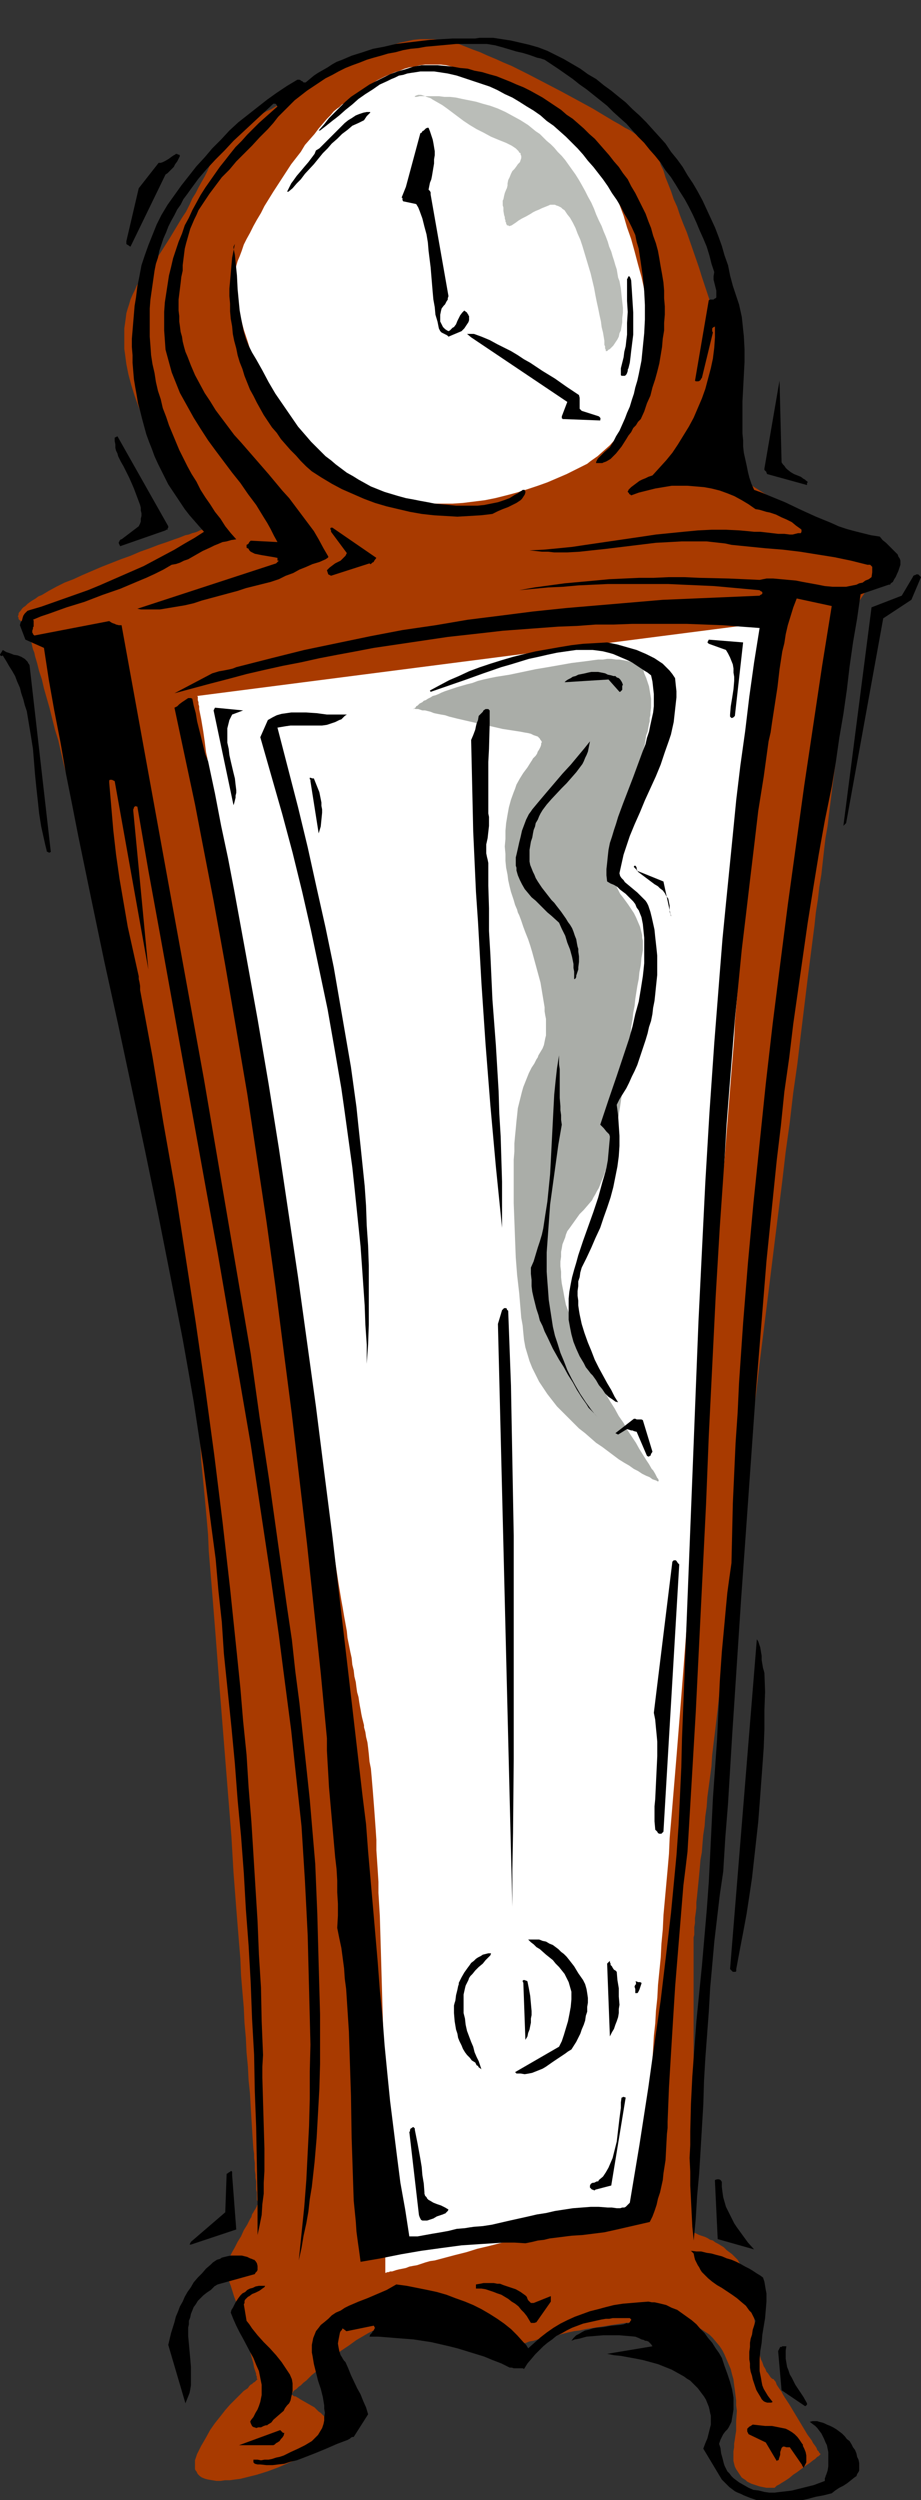<?xml version="1.0" encoding="UTF-8" standalone="no"?>
<svg
   version="1.0"
   width="57.339mm"
   height="155.583mm"
   id="svg52"
   sodipodi:docname="Grandfather Clock 2.wmf"
   xmlns:inkscape="http://www.inkscape.org/namespaces/inkscape"
   xmlns:sodipodi="http://sodipodi.sourceforge.net/DTD/sodipodi-0.dtd"
   xmlns="http://www.w3.org/2000/svg"
   xmlns:svg="http://www.w3.org/2000/svg">
  <rect width="100%" height="100%" fill="#333333" stroke="none"/>
  <sodipodi:namedview
     id="namedview52"
     pagecolor="#ffffff"
     bordercolor="#000000"
     borderopacity="0.25"
     inkscape:showpageshadow="2"
     inkscape:pageopacity="0.0"
     inkscape:pagecheckerboard="0"
     inkscape:deskcolor="#d1d1d1"
     inkscape:document-units="mm" />
  <defs
     id="defs1">
    <pattern
       id="WMFhbasepattern"
       patternUnits="userSpaceOnUse"
       width="6"
       height="6"
       x="0"
       y="0" />
  </defs>
  <path
     style="fill:#a83a00;fill-opacity:1;fill-rule:evenodd;stroke:none"
     d="M 5.333,146.402 5.01,146.078 4.687,145.917 4.363,145.594 v -0.323 l -0.162,-0.323 0.162,-0.323 v -0.323 l 0.162,-0.323 0.323,-0.323 0.323,-0.485 0.323,-0.323 0.485,-0.323 0.485,-0.485 0.646,-0.485 0.485,-0.323 0.808,-0.485 0.646,-0.485 0.808,-0.323 0.808,-0.485 0.808,-0.485 1.778,-0.97 1.939,-0.97 2.101,-0.808 2.101,-0.97 2.262,-0.97 2.262,-0.97 4.525,-1.778 2.262,-0.808 2.262,-0.97 2.262,-0.808 2.101,-0.808 1.939,-0.646 1.778,-0.646 0.97,-0.323 0.808,-0.323 0.808,-0.323 0.808,-0.162 0.808,-0.323 0.646,-0.162 0.485,-0.162 0.646,-0.323 0.485,-0.162 0.485,-0.162 h 0.323 l 0.323,-0.162 0.323,-0.162 h 0.162 0.162 v 0 0 l -0.162,-0.162 v -0.162 l -0.162,-0.162 -0.162,-0.162 -0.323,-0.323 -0.162,-0.323 -0.323,-0.485 -0.323,-0.323 -0.323,-0.485 -0.485,-0.485 -0.323,-0.646 -0.485,-0.646 -0.485,-0.646 -0.485,-0.646 -0.485,-0.646 -0.485,-0.808 -0.485,-0.646 -1.131,-1.778 -1.131,-1.778 -1.131,-1.939 -1.293,-1.939 -1.131,-2.101 -1.131,-2.101 -1.131,-2.262 -1.131,-2.262 -0.97,-2.424 -0.97,-2.424 -0.808,-2.262 -0.808,-2.585 -0.646,-2.424 -0.485,-2.424 -0.323,-2.424 -0.162,-1.131 v -1.293 -1.131 -1.293 -1.131 l 0.162,-1.131 0.162,-1.131 0.162,-1.293 0.323,-1.131 0.323,-0.97 0.323,-1.131 0.485,-1.131 0.485,-0.97 0.485,-1.131 0.646,-0.97 0.808,-0.97 1.454,-1.939 1.293,-1.778 1.293,-1.939 1.131,-1.778 1.131,-1.778 0.97,-1.616 0.97,-1.616 0.97,-1.616 0.97,-1.454 0.808,-1.616 0.646,-1.454 0.808,-1.293 0.646,-1.293 0.808,-1.454 0.646,-1.131 0.646,-1.293 0.485,-1.131 0.646,-1.131 0.646,-1.131 0.646,-0.97 0.646,-0.97 0.646,-0.97 0.646,-0.808 0.646,-0.808 0.646,-0.808 0.808,-0.808 0.808,-0.646 0.808,-0.646 0.808,-0.646 0.97,-0.485 0.97,-0.485 0.97,-0.485 0.97,-0.485 1.131,-0.646 1.131,-0.485 1.293,-0.808 1.131,-0.646 1.293,-0.808 1.293,-0.646 1.293,-0.808 1.454,-0.97 1.293,-0.808 1.454,-0.808 1.454,-0.97 2.909,-1.616 3.071,-1.778 3.071,-1.454 1.454,-0.808 1.616,-0.646 1.616,-0.646 1.454,-0.485 1.616,-0.485 1.616,-0.485 1.616,-0.323 1.454,-0.323 1.616,-0.162 h 1.454 1.616 l 1.454,0.162 1.454,0.162 1.616,0.485 1.454,0.323 1.616,0.646 1.616,0.646 1.778,0.646 1.778,0.808 1.939,0.808 1.778,0.808 1.939,0.808 3.879,1.939 4.04,2.101 3.717,1.939 3.879,2.101 1.778,0.97 1.778,0.97 1.616,0.97 1.616,0.97 1.616,0.97 1.454,0.808 1.293,0.808 1.293,0.646 1.131,0.808 0.97,0.485 0.485,0.323 0.485,0.323 0.323,0.162 0.323,0.162 0.323,0.323 0.323,0.162 h 0.323 l 0.162,0.162 0.162,0.162 v 0 h 0.162 v 0.162 0 0 l 0.162,0.162 v 0.162 l 0.162,0.323 v 0.323 l 0.162,0.323 0.162,0.323 0.162,0.485 0.323,0.485 0.162,0.485 0.162,0.485 0.323,0.646 0.162,0.646 0.646,1.293 0.485,1.616 0.646,1.616 0.646,1.616 0.646,1.939 0.808,1.778 0.646,1.939 0.808,2.101 0.808,1.939 1.454,4.201 1.454,4.201 0.646,2.101 0.646,1.939 0.646,1.939 0.646,1.939 0.485,1.939 0.485,1.778 0.485,1.616 0.323,1.454 0.162,0.808 0.162,0.646 v 0.646 l 0.162,0.646 v 0.646 l 0.162,0.485 v 0.485 0.485 1.939 1.939 l -0.162,2.101 -0.162,2.101 -0.323,4.363 -0.162,2.101 -0.162,1.939 -0.162,1.939 v 0.97 l -0.162,0.808 v 0.808 l -0.162,0.808 v 0.646 l -0.162,0.646 v 0.646 0.485 l -0.162,0.485 v 0.323 0.323 0.162 0.162 0.162 l 39.755,25.047 -6.303,9.372 v 0.162 0.162 0.162 0.323 l -0.162,0.485 v 0.646 l -0.162,0.646 v 0.808 l -0.162,0.808 -0.162,0.97 v 0.97 l -0.162,1.131 -0.162,1.293 -0.162,1.293 -0.162,1.454 -0.323,1.454 -0.162,1.454 -0.162,1.616 -0.323,1.778 -0.162,1.778 -0.162,1.939 -0.323,1.778 -0.323,2.101 -0.162,2.101 -0.323,2.101 -0.323,2.262 -0.162,2.262 -0.323,2.262 -0.323,2.424 -0.323,2.424 -0.323,2.585 -0.323,2.585 -0.323,2.585 -0.323,2.747 -0.485,2.747 -0.323,2.747 -0.323,2.909 -0.323,2.909 -0.485,2.909 -0.323,2.909 -0.485,3.07 -0.323,3.07 -0.808,6.302 -0.808,6.302 -0.808,6.625 -0.808,6.625 -0.808,6.787 -0.97,6.787 -0.808,6.948 -0.97,6.948 -0.808,6.948 -1.778,14.22 -1.778,14.382 -1.778,14.22 -0.808,6.948 -0.97,6.948 -0.808,6.948 -0.808,6.948 -0.808,6.787 -0.97,6.625 -0.646,6.625 -0.808,6.464 -0.808,6.302 -0.323,3.07 -0.323,3.07 -0.485,2.909 -0.323,3.07 -0.323,2.909 -0.323,2.747 -0.323,2.909 -0.323,2.747 -0.323,2.747 -0.323,2.585 -0.323,2.747 -0.162,2.585 -0.323,2.424 -0.323,2.424 -0.323,2.424 -0.162,2.262 -0.323,2.262 -0.162,2.262 -0.323,2.101 -0.162,1.939 -0.162,2.101 -0.323,1.778 -0.162,1.939 -0.162,1.778 -0.162,1.616 -0.162,1.616 -0.162,1.616 -0.162,1.454 v 1.293 l -0.162,1.293 -0.162,1.131 v 1.131 l -0.162,0.97 v 0.97 0.808 l -0.162,0.646 v 0.646 0.485 68.191 l 0.162,0.162 v 0 h 0.162 l 0.323,0.162 0.323,0.162 0.323,0.162 0.485,0.162 0.485,0.162 0.485,0.162 0.646,0.323 0.485,0.323 0.646,0.162 0.646,0.485 0.646,0.323 1.293,0.808 0.646,0.646 0.646,0.485 0.646,0.485 0.646,0.646 0.646,0.646 0.485,0.808 0.646,0.808 0.485,0.808 0.485,0.808 0.485,0.97 0.323,0.97 0.323,0.97 0.323,1.131 0.162,1.131 0.162,1.293 v 1.131 1.454 1.131 l 0.162,1.293 v 1.131 l 0.162,0.97 0.162,1.131 v 0.97 l 0.162,0.808 0.323,0.808 0.162,0.808 0.162,0.808 0.162,0.646 0.162,0.646 0.323,0.646 0.162,0.485 0.162,0.485 0.323,0.485 0.162,0.323 0.162,0.485 0.323,0.323 0.323,0.485 0.323,0.485 0.323,0.323 0.323,0.162 h 0.162 v 0 0.162 l 0.162,0.162 0.162,0.162 0.162,0.323 0.162,0.485 0.323,0.485 0.323,0.485 0.485,0.646 0.323,0.646 0.485,0.808 0.97,1.454 0.97,1.616 0.97,1.616 0.97,1.616 0.97,1.616 0.485,0.808 0.485,0.646 0.485,0.646 0.323,0.646 0.485,0.646 0.323,0.485 0.162,0.485 0.323,0.323 0.162,0.323 0.162,0.162 0.162,0.162 v 0 0 l -0.162,0.162 -0.162,0.162 -0.162,0.162 -0.323,0.162 -0.162,0.162 -0.323,0.323 -0.485,0.323 -0.808,0.646 -0.97,0.646 -1.939,1.454 -0.97,0.646 -0.97,0.808 -0.97,0.646 -0.808,0.485 -0.485,0.323 -0.323,0.162 -0.323,0.162 -0.162,0.162 -0.162,0.162 -0.162,0.162 h -0.162 v 0 0 h -0.162 -0.162 -0.646 -0.808 l -0.808,-0.162 -0.808,-0.162 -0.97,-0.323 -0.97,-0.323 -0.97,-0.485 -0.323,-0.323 -0.485,-0.323 -0.485,-0.323 -0.323,-0.485 -0.323,-0.485 -0.323,-0.485 -0.323,-0.485 -0.323,-0.646 -0.162,-0.646 -0.162,-0.646 v -0.646 -0.808 -0.808 l 0.162,-0.97 v -0.808 l 0.162,-0.97 0.162,-1.131 0.162,-0.97 v -1.131 -1.131 l 0.162,-2.424 -0.162,-1.293 v -1.131 l -0.162,-1.293 -0.162,-1.293 -0.162,-1.131 -0.162,-1.293 -0.323,-1.131 -0.323,-1.293 -0.485,-1.131 -0.485,-1.131 -0.485,-1.131 -0.485,-0.97 -0.646,-0.97 -0.808,-0.97 -0.808,-0.97 -0.808,-0.808 -0.97,-0.646 -0.97,-0.646 -1.131,-0.646 -1.131,-0.485 -1.293,-0.323 -1.454,-0.323 -1.454,-0.162 h -1.454 -3.394 l -3.232,0.162 -3.232,0.323 -3.232,0.485 -3.071,0.485 -3.071,0.485 -1.454,0.323 -1.293,0.162 -1.454,0.323 -1.293,0.323 -1.293,0.323 -1.293,0.323 -1.131,0.162 -1.131,0.323 -0.97,0.162 -0.97,0.323 -0.97,0.162 -0.808,0.323 -0.646,0.162 -0.646,0.162 -0.646,0.162 h -0.162 l -0.323,0.162 h -0.323 l -0.323,0.162 h -0.162 -0.162 l -0.323,-0.162 h -0.485 l -0.485,-0.162 -0.646,-0.162 -0.646,-0.162 -0.808,-0.162 -0.808,-0.162 -0.97,-0.323 -0.97,-0.162 -1.131,-0.323 -0.97,-0.162 -1.131,-0.323 -2.424,-0.485 -5.01,-0.97 -2.424,-0.485 -2.424,-0.323 -1.131,-0.162 -1.131,-0.162 h -1.131 -1.131 l -0.97,-0.162 -0.97,0.162 h -0.808 -0.808 l -0.646,0.323 -0.808,0.162 -0.808,0.485 -0.808,0.323 -0.97,0.485 -0.808,0.485 -1.939,1.131 -1.778,1.293 -1.939,1.293 -1.778,1.454 -1.778,1.454 -1.616,1.454 -0.808,0.646 -0.808,0.646 -0.646,0.646 -0.646,0.646 -0.646,0.485 -0.646,0.646 -0.485,0.323 -0.323,0.323 -0.162,0.162 -0.485,0.323 -0.323,0.323 -0.162,0.323 -0.323,0.162 v 0 l -0.162,0.162 h 0.162 v 0 l 0.323,0.162 0.162,0.162 0.323,0.162 h 0.323 l 0.162,0.162 0.323,0.162 0.485,0.323 1.131,0.646 1.131,0.646 1.131,0.646 0.97,0.97 0.485,0.323 0.485,0.485 0.485,0.485 0.323,0.485 0.323,0.485 0.162,0.485 0.162,0.646 0.162,0.485 v 0.485 0.646 l -0.162,0.485 -0.323,0.646 -0.485,0.646 -0.485,0.485 -0.646,0.646 -0.808,0.485 -0.808,0.646 -1.131,0.646 -0.97,0.646 -1.131,0.485 -1.131,0.646 -1.293,0.485 -2.586,1.131 -2.586,0.97 -2.586,0.808 -1.293,0.323 -1.293,0.323 -1.293,0.323 -1.293,0.162 -1.131,0.162 h -1.131 l -1.131,0.162 h -0.97 l -0.97,-0.162 -0.97,-0.162 -0.646,-0.162 -0.808,-0.323 -0.485,-0.323 -0.485,-0.485 -0.323,-0.646 -0.162,-0.162 -0.162,-0.323 v -0.485 -0.323 -0.323 -0.485 -0.485 l 0.162,-0.485 0.162,-0.485 0.162,-0.485 0.97,-1.939 1.131,-1.939 0.97,-1.778 1.131,-1.616 1.293,-1.616 1.131,-1.454 1.131,-1.293 1.131,-1.131 1.131,-1.131 0.485,-0.485 0.485,-0.485 0.485,-0.323 0.485,-0.323 0.323,-0.485 0.323,-0.323 0.323,-0.162 0.323,-0.323 0.323,-0.162 0.162,-0.162 0.162,-0.162 0.162,-0.162 0.162,-0.162 v 0 0 l -0.162,-0.162 v -0.323 -0.162 l -0.162,-0.323 v -0.323 l -0.162,-0.485 -0.323,-0.97 -0.162,-0.97 -0.323,-1.131 -0.323,-1.131 -0.485,-2.424 -0.323,-0.97 -0.323,-0.97 v -0.485 l -0.162,-0.485 v -0.323 L 57.532,547.632 v -0.162 -0.162 l -0.162,-0.162 v -0.162 0 0 -0.162 l -0.162,-0.323 v -0.323 l -0.162,-0.323 -0.162,-0.323 -0.162,-0.485 -0.162,-0.485 -0.162,-0.646 -0.485,-1.131 -0.323,-1.293 -0.485,-1.293 -0.808,-2.585 -0.485,-1.293 -0.323,-0.97 -0.162,-0.485 -0.162,-0.485 -0.162,-0.485 -0.162,-0.323 v -0.162 -0.323 l -0.162,-0.162 v 0 0 l 0.162,-0.162 v -0.162 l 0.162,-0.162 0.162,-0.323 0.323,-0.485 0.162,-0.323 0.323,-0.485 0.323,-0.485 0.323,-0.646 0.646,-1.131 0.646,-1.293 0.808,-1.293 0.646,-1.454 0.808,-1.293 0.646,-1.293 0.323,-0.485 0.162,-0.646 0.323,-0.485 0.162,-0.323 0.323,-0.485 0.162,-0.323 0.162,-0.323 v -0.162 l 0.162,-0.162 v -0.162 0 -0.162 -0.162 -0.323 l -0.162,-0.323 v -0.323 -0.485 -0.485 -0.485 l -0.162,-0.646 v -0.646 -0.646 -0.646 l -0.162,-0.808 v -0.808 l -0.162,-0.97 v -0.808 -0.97 l -0.162,-1.131 v -0.97 l -0.162,-1.131 -0.162,-2.262 -0.162,-2.585 -0.162,-2.585 -0.162,-2.747 -0.162,-2.909 -0.323,-3.07 -0.162,-3.232 -0.323,-3.393 -0.162,-3.393 -0.323,-3.555 -0.162,-3.555 -0.323,-3.717 -0.323,-3.878 -0.162,-3.878 -0.323,-3.878 -0.323,-4.04 -0.323,-4.04 -0.323,-4.201 -0.323,-4.201 -0.485,-8.403 -2.747,-34.419 -0.646,-8.564 -0.323,-4.201 -0.323,-4.04 -0.323,-4.04 -0.323,-4.04 -0.323,-3.878 -0.323,-3.878 -0.162,-3.878 -0.323,-3.717 -0.323,-3.555 -0.323,-3.393 -0.323,-3.393 -0.323,-3.232 -0.162,-3.232 -0.323,-2.909 -0.323,-2.909 -0.162,-2.747 -0.323,-2.585 -0.162,-1.293 -0.162,-1.131 v -1.131 l -0.162,-1.131 -0.162,-1.131 v -0.97 l -0.162,-0.97 -0.162,-0.97 v -0.808 l -0.162,-0.97 -0.162,-0.808 -0.162,-0.808 -0.162,-1.939 -0.323,-1.939 -0.323,-2.101 -0.485,-2.262 -0.485,-2.424 -0.323,-2.424 -0.485,-2.585 -0.485,-2.747 -0.646,-2.747 -0.485,-2.909 -0.646,-3.07 -0.646,-3.07 -0.485,-3.07 -0.808,-3.232 -0.646,-3.232 -0.646,-3.393 -0.646,-3.393 -0.808,-3.555 -0.808,-3.393 -0.646,-3.555 -0.808,-3.555 -1.616,-7.272 -1.616,-7.272 -1.616,-7.433 -1.616,-7.272 -1.778,-7.272 -1.616,-7.272 -0.808,-3.555 -0.808,-3.393 -0.808,-3.555 -0.808,-3.393 -0.808,-3.232 -0.808,-3.393 -0.808,-3.232 -0.646,-3.07 -0.808,-3.07 -0.808,-3.07 -0.646,-2.747 -0.646,-2.909 -0.808,-2.585 -0.646,-2.585 -0.646,-2.585 -0.646,-2.262 -0.646,-2.262 -0.485,-2.101 -0.646,-1.939 -0.485,-1.939 -0.485,-1.616 -0.162,-0.808 -0.323,-0.808 -0.162,-0.646 -0.162,-0.808 -0.323,-0.485 -0.162,-0.646 -0.162,-0.646 -0.162,-0.485 -0.162,-0.485 -0.162,-0.323 -0.162,-0.485 -0.162,-0.323 -0.162,-0.162 -0.162,-0.323 v -0.162 l -0.162,-0.162 z"
     id="path1" />
  <path
     style="fill:#ffffff;fill-opacity:1;fill-rule:evenodd;stroke:none"
     d="m 46.381,163.692 v 0 l 0.162,0.162 v 0.162 0.323 0.323 l 0.162,0.485 v 0.485 l 0.162,0.485 v 0.646 l 0.162,0.808 0.162,0.808 0.162,0.808 0.162,0.97 0.162,0.97 0.162,0.97 0.162,1.131 0.162,1.131 0.162,1.293 0.162,1.293 0.323,1.454 0.162,1.293 0.162,1.454 0.323,1.616 0.162,1.616 0.323,1.616 0.162,1.616 0.323,1.778 0.323,1.778 0.323,1.778 0.162,1.939 0.323,1.939 0.323,1.939 0.323,1.939 0.323,2.101 0.323,2.101 0.323,2.101 0.808,4.363 0.646,4.525 0.646,4.525 0.808,4.848 0.808,4.848 0.808,5.009 0.808,5.009 0.808,5.171 0.808,5.171 0.808,5.333 0.808,5.333 0.808,5.332 1.778,10.827 3.394,21.815 1.778,10.827 0.808,5.332 0.97,5.333 0.808,5.171 0.808,5.171 0.808,5.009 0.808,5.009 0.808,4.848 0.808,4.848 0.808,4.525 0.646,4.525 0.808,4.363 0.323,2.101 0.323,2.101 0.323,2.101 0.323,2.101 0.323,1.939 0.323,1.939 0.323,1.778 0.323,1.939 0.323,1.778 0.323,1.778 0.162,1.616 0.323,1.616 0.323,1.616 0.323,1.454 0.162,1.616 0.323,1.293 0.162,1.454 0.323,1.293 0.162,1.293 0.162,1.131 0.323,1.131 0.162,1.131 0.162,0.97 0.162,0.808 0.162,0.97 0.162,0.808 0.162,0.646 0.162,0.646 0.162,0.646 v 0.485 l 0.323,1.131 0.162,1.131 0.323,1.293 0.162,1.293 0.162,1.454 0.162,1.778 0.323,1.616 0.162,1.778 0.162,1.939 0.162,1.939 0.162,2.101 0.162,2.101 0.162,2.262 0.162,2.262 0.162,2.424 v 2.424 l 0.162,2.424 0.162,2.424 0.162,2.585 v 2.585 l 0.323,5.333 0.162,5.494 0.162,5.494 0.162,5.656 0.323,11.15 v 5.494 l 0.162,5.333 v 5.332 l 0.162,2.585 v 2.424 2.585 2.424 2.262 2.262 l 0.162,2.262 v 2.101 2.101 2.101 1.778 3.555 1.616 4.201 1.131 4.686 h 0.162 v 0 l 0.323,-0.162 h 0.323 l 0.323,-0.162 h 0.485 l 0.485,-0.162 0.485,-0.162 0.646,-0.162 0.808,-0.162 0.808,-0.162 0.808,-0.323 0.808,-0.162 0.97,-0.162 0.97,-0.323 0.97,-0.323 1.131,-0.323 1.131,-0.162 2.424,-0.646 2.424,-0.646 2.586,-0.646 2.586,-0.808 2.747,-0.646 5.656,-1.454 5.656,-1.616 2.747,-0.646 2.586,-0.808 2.586,-0.646 2.586,-0.646 2.262,-0.646 1.131,-0.323 1.131,-0.323 0.97,-0.323 0.97,-0.162 0.97,-0.323 0.808,-0.323 0.97,-0.162 0.646,-0.162 0.808,-0.323 0.646,-0.162 0.485,-0.162 0.485,-0.162 h 0.485 l 0.323,-0.162 0.323,-0.162 h 0.323 v 0 l 0.162,-0.162 v 0 -0.162 -0.323 -0.485 -0.646 l 0.162,-0.646 v -0.808 l 0.162,-0.97 v -1.131 l 0.162,-1.131 v -1.293 l 0.162,-1.454 0.162,-1.616 0.162,-1.616 0.162,-1.778 v -1.778 l 0.162,-1.939 0.162,-2.101 0.323,-2.101 0.162,-2.262 0.162,-2.424 0.162,-2.424 0.162,-2.424 0.323,-2.585 0.162,-2.747 0.162,-2.747 0.323,-2.909 0.162,-2.909 0.323,-3.07 0.162,-3.07 0.323,-3.232 0.323,-3.232 0.162,-3.232 0.323,-3.393 0.162,-3.393 0.323,-3.555 0.323,-3.555 0.323,-3.555 0.323,-3.717 0.162,-3.717 0.323,-3.717 0.323,-3.878 0.323,-3.878 0.323,-3.878 0.323,-3.878 0.323,-4.04 0.646,-8.08 0.646,-8.241 0.646,-8.403 0.646,-8.403 0.808,-8.564 0.646,-8.726 0.646,-8.564 1.454,-17.452 1.454,-17.452 0.646,-8.726 0.646,-8.564 0.646,-8.564 0.646,-8.403 0.808,-8.403 0.646,-8.241 0.646,-8.08 0.323,-4.04 0.323,-3.878 0.323,-4.04 0.162,-3.878 0.323,-3.717 0.323,-3.878 0.323,-3.717 0.323,-3.555 0.323,-3.717 0.323,-3.555 0.162,-3.555 0.323,-3.393 0.323,-3.393 0.162,-3.232 0.323,-3.232 0.162,-3.232 0.323,-3.07 0.323,-3.07 0.162,-2.909 0.162,-2.747 0.323,-2.909 0.162,-2.585 0.162,-2.747 0.323,-2.424 0.162,-2.424 0.162,-2.424 0.162,-2.262 0.162,-2.101 0.162,-2.101 0.162,-1.939 0.162,-1.939 0.162,-1.778 0.162,-1.616 0.162,-1.454 v -1.454 l 0.162,-1.293 v -1.293 l 0.162,-0.97 v -0.97 l 0.162,-0.808 v -0.808 l 0.162,-0.485 v -0.485 -0.323 -0.323 0 z"
     id="path2" />
  <path
     style="fill:#ffffff;fill-opacity:1;fill-rule:evenodd;stroke:none"
     d="m 81.288,24.077 h 0.162 v -0.162 l 0.323,-0.162 0.162,-0.162 0.485,-0.323 0.485,-0.485 0.485,-0.323 0.646,-0.485 0.646,-0.485 0.646,-0.485 0.808,-0.485 0.808,-0.485 0.808,-0.485 0.97,-0.646 0.97,-0.485 0.97,-0.485 1.131,-0.485 1.131,-0.485 1.131,-0.323 1.131,-0.485 1.131,-0.323 1.293,-0.162 1.131,-0.323 1.293,-0.162 h 1.293 1.131 1.293 l 1.293,0.162 1.293,0.323 1.293,0.485 1.293,0.485 1.293,0.485 2.586,1.454 2.586,1.293 2.586,1.454 2.586,1.454 2.424,1.454 2.586,1.454 2.424,1.616 2.262,1.616 2.262,1.778 2.101,1.616 1.131,0.97 0.97,0.808 0.808,0.97 0.97,0.808 0.808,0.97 0.808,0.97 0.808,0.97 0.646,0.97 0.646,0.808 0.646,1.131 0.485,0.97 0.485,0.97 0.485,0.97 0.485,1.131 0.485,1.293 0.485,1.131 0.485,1.293 0.485,1.293 0.808,2.747 0.97,2.747 0.808,2.909 0.808,3.07 0.808,2.909 0.646,2.909 0.485,2.909 0.485,2.909 0.162,1.454 0.162,1.293 v 1.293 l 0.162,1.293 v 1.131 1.293 1.131 l -0.162,0.97 -0.162,1.131 -0.162,0.808 -0.485,1.939 -0.485,1.939 -0.485,1.939 -0.646,1.778 -0.808,1.778 -0.808,1.778 -0.808,1.778 -0.97,1.616 -1.131,1.454 -1.131,1.616 -1.293,1.454 -1.454,1.293 -1.454,1.293 -1.616,1.131 -0.808,0.646 -0.97,0.485 -0.97,0.485 -0.97,0.485 -1.939,0.97 -2.262,0.97 -2.262,0.97 -2.262,0.808 -2.424,0.808 -2.586,0.808 -2.424,0.646 -2.586,0.646 -2.424,0.485 -2.586,0.323 -2.586,0.323 -2.424,0.162 h -2.424 -1.131 -1.131 l -1.131,-0.162 -1.131,-0.162 -1.131,-0.162 -1.131,-0.162 -0.97,-0.162 -1.131,-0.323 -2.424,-0.646 -2.262,-0.646 -2.424,-0.97 -2.262,-0.97 -2.424,-1.131 -2.262,-1.131 -2.262,-1.293 -2.101,-1.454 -2.101,-1.454 -0.97,-0.646 -0.97,-0.646 -0.808,-0.808 -0.808,-0.808 -0.808,-0.646 -0.808,-0.808 -0.646,-0.646 -0.646,-0.808 -0.646,-0.808 L 67.066,100.348 66.581,99.54 66.258,98.894 65.773,98.247 65.45,97.439 64.965,96.793 64.481,95.824 63.996,95.016 63.511,94.046 63.026,93.076 62.541,91.945 61.733,89.845 60.764,87.421 59.794,84.997 58.986,82.573 58.178,79.988 57.37,77.564 56.724,75.14 56.239,72.716 55.915,71.423 55.754,70.292 55.592,69.323 55.431,68.191 55.269,67.222 v -0.97 -0.97 -0.97 l 0.162,-0.808 0.162,-0.97 0.323,-1.131 0.485,-1.131 0.485,-1.293 0.485,-1.454 0.646,-1.293 0.808,-1.454 0.808,-1.616 0.808,-1.454 0.97,-1.616 0.808,-1.616 2.101,-3.393 2.101,-3.232 2.101,-3.232 1.131,-1.454 1.131,-1.454 0.97,-1.616 1.131,-1.293 1.131,-1.293 0.97,-1.293 0.97,-1.131 0.97,-1.131 0.808,-0.808 0.808,-0.97 0.808,-0.646 0.485,-0.323 0.323,-0.323 0.323,-0.323 0.323,-0.162 0.323,-0.162 z"
     id="path3" />
  <path
     style="fill:#aaada8;fill-opacity:1;fill-rule:evenodd;stroke:none"
     d="m 97.286,166.762 h 0.162 v -0.162 l 0.323,-0.162 0.162,-0.323 0.323,-0.162 0.162,-0.162 0.323,-0.323 0.323,-0.162 0.323,-0.162 0.323,-0.323 0.485,-0.162 0.485,-0.323 0.646,-0.323 0.485,-0.323 0.646,-0.162 0.808,-0.323 0.646,-0.323 0.808,-0.323 0.97,-0.323 0.97,-0.323 0.97,-0.323 1.131,-0.323 1.131,-0.323 1.293,-0.323 1.293,-0.485 1.293,-0.323 1.454,-0.323 1.616,-0.323 3.071,-0.485 3.071,-0.646 3.071,-0.646 2.909,-0.485 2.747,-0.485 2.747,-0.485 1.293,-0.162 2.586,-0.323 1.131,-0.162 1.293,-0.162 h 1.131 l 0.97,-0.162 h 0.97 l 1.131,0.162 h 0.808 l 0.97,0.162 0.808,0.162 0.646,0.162 0.808,0.162 0.485,0.323 0.646,0.323 0.485,0.323 0.485,0.485 0.323,0.485 0.162,0.646 0.485,1.131 0.323,0.97 0.323,0.97 0.162,0.97 0.162,0.97 0.162,0.97 v 0.97 1.131 l -0.162,1.131 v 0.646 l -0.162,0.646 v 0.808 l -0.162,0.646 -0.162,0.808 -0.162,0.97 -0.323,0.808 -0.162,0.97 -0.162,1.131 -0.323,1.131 -0.323,1.131 -0.323,1.293 -0.323,1.293 -0.323,1.454 -0.485,1.454 -0.323,1.293 -0.323,1.454 -0.485,1.293 -0.323,1.293 -0.323,1.131 -0.323,1.131 -0.323,1.131 -0.323,0.97 -0.323,1.131 -0.323,0.808 -0.323,0.97 -0.323,0.808 -0.162,0.97 -0.323,0.808 -0.162,0.646 -0.323,0.808 -0.162,0.646 -0.323,1.293 -0.162,1.293 -0.162,0.97 v 1.131 0.808 l 0.323,0.97 0.323,0.808 0.485,0.97 0.485,0.97 0.485,0.97 0.646,0.808 1.293,1.778 1.293,1.939 0.485,0.97 0.485,1.131 0.485,1.131 0.323,1.293 0.162,0.646 v 0.646 l 0.162,0.646 v 0.808 0.646 0.808 l -0.162,0.97 -0.162,0.808 -0.162,1.778 -0.323,1.616 -0.162,1.616 -0.323,1.616 -0.485,3.07 -0.162,1.616 -0.323,1.616 -0.162,1.616 -0.323,1.778 -0.162,1.939 -0.162,0.97 -0.162,0.97 -0.162,0.97 -0.162,1.131 -0.162,1.131 -0.162,1.293 -0.162,1.131 -0.162,1.293 -0.162,1.293 -0.323,1.454 -0.162,1.454 -0.162,1.293 -0.162,1.131 -0.162,1.131 -0.162,0.97 -0.162,0.97 -0.162,0.97 v 0.808 l -0.162,0.808 -0.162,0.646 -0.162,0.808 v 0.646 l -0.323,1.131 -0.162,0.97 -0.162,0.97 -0.323,0.808 -0.323,0.97 -0.323,0.97 -0.323,1.131 -0.162,0.485 -0.162,0.646 -0.323,0.646 -0.162,0.646 -0.323,0.808 -0.323,0.808 -0.323,0.808 -0.323,0.808 -0.485,0.808 -0.323,0.646 -0.485,0.808 -0.323,0.646 -0.97,1.131 -0.97,1.131 -0.97,0.97 -0.808,1.131 -0.808,1.131 -0.808,1.131 -0.485,0.646 -0.323,0.808 -0.162,0.646 -0.323,0.808 -0.323,0.808 -0.162,0.97 -0.162,0.808 v 1.131 l -0.162,1.131 v 1.131 l 0.162,1.293 v 1.293 l 0.162,1.454 0.323,1.616 0.323,1.778 0.323,1.616 0.646,1.778 0.646,1.939 0.646,1.778 0.808,1.939 0.808,1.939 0.808,1.939 0.97,1.939 0.97,1.939 1.939,3.717 2.101,3.717 1.131,1.778 0.97,1.778 1.131,1.616 0.97,1.778 0.97,1.454 0.97,1.454 0.808,1.454 0.808,1.293 0.808,1.293 0.646,0.97 0.646,1.131 0.323,0.323 0.485,0.808 0.162,0.323 0.162,0.323 0.162,0.323 0.162,0.162 0.162,0.323 v 0.162 0.162 0 0 0 h -0.162 -0.162 l -0.162,-0.162 -0.485,-0.162 -0.485,-0.162 -0.646,-0.485 -0.808,-0.323 -0.97,-0.485 -0.97,-0.646 -0.97,-0.485 -1.131,-0.808 -1.131,-0.646 -1.293,-0.808 -1.293,-0.97 -1.293,-0.97 -1.293,-0.97 -1.454,-0.97 -1.293,-1.131 -1.293,-1.131 -1.454,-1.131 -1.293,-1.293 -1.293,-1.293 -1.293,-1.293 -1.293,-1.293 -1.131,-1.454 -1.131,-1.454 -0.97,-1.454 -0.97,-1.454 -0.808,-1.616 -0.808,-1.616 -0.646,-1.616 -0.485,-1.616 -0.485,-1.616 -0.323,-1.778 -0.162,-1.616 -0.162,-1.778 -0.323,-1.778 -0.162,-1.939 -0.162,-1.939 -0.162,-1.939 -0.485,-4.201 -0.323,-4.201 -0.162,-4.201 -0.162,-4.363 -0.162,-4.201 v -4.201 -2.101 -1.939 -1.939 l 0.162,-1.939 v -1.939 l 0.162,-1.778 0.162,-1.616 0.162,-1.778 0.162,-1.454 0.162,-1.616 0.323,-1.293 0.323,-1.293 0.323,-1.293 0.323,-1.131 0.323,-0.808 0.323,-0.808 0.323,-0.808 0.323,-0.808 0.323,-0.646 0.323,-0.646 0.323,-0.485 0.323,-0.485 0.485,-0.97 0.323,-0.485 0.162,-0.485 0.485,-0.808 0.485,-0.808 0.323,-0.808 0.162,-0.808 0.162,-0.808 0.162,-0.646 v -0.485 -0.485 -0.646 -0.646 -0.808 -0.808 l -0.162,-0.808 -0.162,-0.97 v -0.97 l -0.323,-1.939 -0.323,-1.939 -0.323,-1.939 -0.485,-1.778 -0.485,-1.778 -0.485,-1.778 -0.485,-1.778 -0.485,-1.616 -0.485,-1.454 -0.646,-1.616 -0.485,-1.293 -0.485,-1.454 -0.485,-1.293 -0.323,-0.646 -0.162,-0.646 -0.485,-1.131 -0.323,-1.131 -0.323,-0.97 -0.323,-0.97 -0.323,-1.293 -0.323,-1.454 -0.162,-1.293 -0.323,-1.616 -0.162,-1.616 v -1.616 l -0.162,-1.778 0.162,-1.778 v -1.939 l 0.162,-1.778 0.323,-1.939 0.323,-1.778 0.485,-1.778 0.646,-1.778 0.323,-0.808 0.323,-0.97 0.808,-1.454 0.808,-1.293 0.97,-1.293 0.808,-1.293 0.323,-0.485 0.162,-0.323 0.162,-0.162 0.485,-0.485 0.323,-0.485 0.162,-0.485 0.323,-0.485 0.162,-0.323 0.162,-0.323 0.162,-0.485 v -0.323 l 0.162,-0.323 -0.162,-0.323 -0.162,-0.162 -0.162,-0.323 -0.162,-0.162 -0.323,-0.323 -0.485,-0.162 -0.485,-0.162 -0.646,-0.323 -0.646,-0.162 -0.97,-0.162 -0.808,-0.162 -2.101,-0.323 -2.101,-0.323 -2.101,-0.485 -4.363,-0.97 -2.101,-0.485 -2.101,-0.485 -1.939,-0.485 -0.97,-0.323 -0.97,-0.162 -0.808,-0.162 -0.808,-0.162 -0.808,-0.323 -0.646,-0.162 -0.646,-0.162 h -0.646 l -0.485,-0.162 -0.485,-0.162 H 98.094 97.771 l -0.323,-0.162 -0.162,0.162 z"
     id="path4" />
  <path
     style="fill:#000000;fill-opacity:1;fill-rule:evenodd;stroke:none"
     d="m 0.646,154.158 0.808,1.293 0.646,1.131 0.808,1.293 0.646,1.131 0.485,1.293 0.646,1.454 0.323,1.293 0.485,1.454 0.323,1.293 0.485,1.454 0.485,2.909 0.485,2.909 0.485,3.07 0.485,5.979 0.323,3.232 0.323,2.909 0.323,3.07 0.485,3.07 0.646,2.909 0.323,1.454 0.323,1.293 v 0.162 0 l 0.162,0.162 h 0.162 l 0.162,0.162 H 11.636 L 11.959,200.373 6.949,156.42 6.626,155.935 6.464,155.612 6.141,155.289 5.818,154.966 5.01,154.481 4.202,154.158 3.232,153.996 2.424,153.673 1.454,153.35 0.646,152.865 v 0.162 H 0.485 v 0.162 L 0.162,153.673 0,153.996 v 0.162 h 0.162 l 0.162,0.162 v 0 z"
     id="path5" />
  <path
     style="fill:#000000;fill-opacity:1;fill-rule:evenodd;stroke:none"
     d="m 4.687,147.048 1.293,3.393 4.363,1.939 1.131,7.433 1.293,7.272 1.454,7.433 1.293,7.433 1.454,7.272 1.454,7.433 3.071,14.866 3.071,14.705 3.232,14.705 6.303,29.571 3.071,14.866 2.909,14.705 1.454,7.433 1.454,7.433 1.293,7.272 1.293,7.433 1.131,7.433 1.131,7.433 0.97,7.433 0.97,7.433 0.97,7.272 0.646,7.433 0.808,7.433 0.485,7.433 1.778,17.29 0.808,8.564 0.646,8.564 0.808,8.564 0.646,8.564 0.485,8.564 0.646,8.564 0.485,8.564 0.323,8.564 0.485,8.564 0.162,8.564 0.323,8.403 0.162,8.564 0.162,8.403 v 8.403 l 0.485,-2.262 0.485,-2.424 0.162,-2.585 0.323,-2.424 v -2.585 l 0.162,-2.747 v -2.585 -2.747 l -0.162,-5.494 -0.162,-5.494 -0.162,-5.656 v -2.585 l 0.162,-2.747 -0.323,-7.918 -0.162,-7.918 -0.485,-7.756 -0.323,-7.918 -0.485,-7.756 -0.485,-7.918 -0.485,-7.756 -0.646,-7.918 -0.485,-7.756 -0.808,-7.918 -0.646,-7.756 -0.808,-7.918 -0.808,-7.756 -0.808,-7.756 -1.778,-15.674 -1.939,-15.674 -2.101,-15.513 L 46.058,311.063 43.633,295.389 41.209,279.714 38.462,264.201 35.876,248.527 32.968,232.853 v -0.97 l -0.162,-0.97 -0.162,-0.646 v -0.323 -0.323 l -0.646,-2.909 -0.646,-2.909 -0.646,-2.909 -0.646,-2.909 -0.97,-5.656 -0.97,-5.656 -0.808,-5.656 -0.646,-5.656 -0.485,-5.656 -0.485,-5.656 v -0.323 -0.162 l 0.162,-0.162 h 0.162 0.162 0.162 l 0.323,0.162 0.323,0.162 7.919,44.276 -3.555,-37.328 v -0.323 l 0.162,-0.323 v -0.162 l 0.162,-0.162 h 0.162 v -0.162 l 0.323,0.162 h 0.162 l 2.586,15.028 2.747,15.028 10.828,59.95 2.747,15.028 2.586,15.028 2.586,14.866 2.586,15.028 2.262,15.028 2.262,15.028 2.101,14.866 0.97,7.595 0.97,7.433 0.97,7.433 0.808,7.595 0.808,7.433 0.808,7.433 0.808,12.927 0.323,6.302 0.323,6.464 0.162,6.464 0.162,6.302 0.162,6.464 0.162,6.464 -0.162,6.302 v 6.464 l -0.162,6.302 -0.323,6.302 -0.323,6.464 -0.485,6.302 -0.646,6.302 -0.646,6.302 0.646,-2.909 0.485,-2.909 0.646,-2.909 0.485,-2.747 0.323,-2.909 0.485,-2.909 0.646,-5.817 0.485,-5.656 0.323,-5.817 0.323,-5.817 0.162,-5.817 v -5.817 -5.817 l -0.162,-5.817 -0.162,-5.817 -0.162,-5.979 -0.162,-5.979 -0.485,-11.796 -0.646,-7.595 -0.646,-7.595 -0.808,-7.595 -0.808,-7.433 -0.808,-7.595 -0.97,-7.433 -0.808,-7.433 -1.131,-7.595 -2.101,-14.866 L 63.349,348.229 61.087,333.362 58.986,318.334 47.997,253.86 28.604,147.048 h -0.646 l -0.646,-0.162 -0.323,-0.162 -0.485,-0.162 -0.323,-0.162 -0.485,-0.323 -17.615,3.393 -0.162,-0.162 -0.162,-0.162 v -0.162 l -0.162,-0.162 v -0.485 l 0.162,-0.485 v -0.323 l 0.162,-0.162 v -0.646 -0.485 -0.323 l -0.162,-0.162 1.939,-0.808 1.939,-0.646 4.04,-1.454 4.202,-1.293 2.101,-0.808 2.101,-0.808 4.202,-1.454 4.202,-1.778 1.939,-0.808 2.101,-0.97 1.939,-0.97 1.939,-1.131 0.97,-0.162 0.97,-0.323 0.97,-0.485 0.97,-0.323 3.394,-1.939 1.778,-0.808 0.97,-0.485 0.808,-0.323 1.131,-0.485 0.97,-0.162 1.131,-0.323 1.131,-0.162 -1.293,-1.454 -1.293,-1.616 -1.131,-1.778 -1.293,-1.616 -1.131,-1.778 -1.131,-1.616 -1.131,-1.778 -0.97,-1.939 -1.131,-1.778 -0.97,-1.778 -0.97,-1.939 -0.97,-1.939 -0.808,-1.939 -0.808,-1.939 -0.808,-1.939 -0.646,-1.939 -0.808,-2.101 -0.485,-2.101 -0.646,-1.939 -0.485,-2.101 -0.323,-2.101 -0.485,-2.101 -0.323,-2.101 -0.162,-2.262 -0.162,-2.101 v -2.262 -2.101 -2.262 l 0.162,-2.101 0.323,-2.262 0.323,-2.262 0.323,-2.262 0.323,-1.616 0.485,-1.454 0.323,-1.616 0.485,-1.454 0.485,-1.454 0.646,-1.454 0.485,-1.293 0.646,-1.293 0.808,-1.454 0.646,-1.293 0.808,-1.131 0.646,-1.293 0.97,-1.293 0.808,-1.131 1.778,-2.424 1.939,-2.262 2.101,-2.262 2.101,-2.101 2.101,-2.262 2.262,-2.101 2.424,-2.262 2.262,-2.101 2.424,-2.262 h 0.485 l 0.162,0.162 0.162,0.162 v 0.162 l 0.162,0.162 -1.454,1.293 -1.454,1.293 -1.454,1.293 -1.454,1.454 -1.293,1.293 -1.293,1.454 -1.454,1.454 -1.293,1.616 -1.131,1.454 -1.293,1.616 -1.131,1.616 -1.131,1.616 -1.131,1.616 -1.131,1.778 -0.97,1.778 -0.97,1.778 -0.808,1.778 -0.97,1.778 -0.646,1.939 -0.808,1.939 -0.646,1.939 -0.646,1.939 -0.485,2.101 -0.485,1.939 -0.323,2.101 -0.323,2.101 -0.323,2.101 -0.162,2.262 v 2.101 2.262 l 0.162,2.262 0.162,2.262 0.485,1.778 0.485,1.778 0.485,1.778 0.646,1.616 0.646,1.616 0.646,1.616 0.808,1.454 0.808,1.454 0.808,1.454 0.808,1.454 1.616,2.585 1.778,2.747 1.778,2.424 3.879,5.171 1.939,2.424 1.778,2.585 1.939,2.585 1.778,2.909 0.808,1.293 0.808,1.454 0.808,1.616 0.808,1.454 -6.303,-0.323 v 0 l -0.162,0.162 -0.162,0.162 -0.162,0.323 -0.162,0.162 -0.323,0.162 v 0.162 0.162 0.162 0.162 l 0.162,0.162 h 0.162 l 0.162,0.162 0.162,0.323 0.323,0.323 0.323,0.162 0.323,0.162 0.323,0.162 0.808,0.162 0.808,0.162 0.97,0.162 0.97,0.162 0.97,0.162 0.808,0.162 v 0.323 0.162 0.162 h 0.162 v 0 h 0.162 l -0.162,0.162 v 0 l -0.162,0.162 -0.162,0.162 -0.162,0.162 -32.644,10.665 0.808,0.162 h 0.97 0.808 0.808 1.939 l 1.939,-0.323 1.939,-0.323 1.939,-0.323 2.101,-0.485 1.939,-0.646 8.403,-2.262 1.939,-0.646 1.939,-0.485 1.939,-0.485 1.939,-0.485 1.939,-0.646 1.616,-0.808 1.778,-0.646 1.454,-0.808 1.616,-0.646 1.454,-0.646 1.616,-0.485 1.454,-0.646 0.485,-0.323 0.162,-0.162 v -0.162 l -1.131,-1.939 -1.131,-2.101 -1.131,-1.939 -1.454,-1.939 -1.454,-1.939 -1.454,-1.939 -1.454,-1.939 -1.616,-1.778 -3.232,-3.878 -3.232,-3.717 -3.232,-3.717 -1.616,-1.778 L 53.653,100.348 52.199,98.409 50.744,96.47 49.451,94.369 48.158,92.43 47.027,90.329 45.896,88.229 44.926,85.966 44.118,83.866 43.633,82.735 43.31,81.604 42.987,80.311 42.825,79.18 42.502,78.049 42.341,76.756 42.179,75.625 v -1.293 l -0.162,-1.293 v -1.293 -1.293 l 0.162,-1.293 0.162,-1.293 0.162,-1.293 0.162,-1.454 0.323,-1.454 v -1.293 l 0.162,-1.293 0.162,-1.293 0.162,-1.293 0.323,-1.293 0.323,-1.131 0.323,-1.131 0.323,-1.131 0.485,-1.131 0.485,-1.131 0.485,-0.97 0.485,-1.131 0.646,-0.97 0.646,-0.97 1.293,-1.939 1.454,-1.939 1.454,-1.939 1.778,-1.778 1.616,-1.939 1.778,-1.778 1.939,-1.939 1.778,-1.939 1.939,-1.939 1.293,-1.454 1.131,-1.454 1.293,-1.293 1.293,-1.293 1.293,-1.293 1.454,-1.131 1.454,-1.131 1.454,-0.97 1.454,-0.97 1.454,-0.97 1.616,-0.808 1.454,-0.808 1.616,-0.808 1.616,-0.646 1.778,-0.646 1.616,-0.646 1.616,-0.485 1.778,-0.485 1.616,-0.485 1.778,-0.323 1.778,-0.485 1.778,-0.323 1.778,-0.162 1.778,-0.323 3.555,-0.323 3.555,-0.323 h 3.717 3.555 l 0.97,0.162 0.97,0.162 1.778,0.485 1.616,0.485 1.616,0.485 1.454,0.323 1.616,0.485 1.778,0.646 0.808,0.162 0.97,0.323 3.394,2.262 3.232,2.262 1.616,1.293 1.616,1.131 3.232,2.585 1.616,1.293 1.454,1.454 1.616,1.454 1.454,1.293 1.293,1.454 1.454,1.616 1.454,1.454 1.293,1.616 1.293,1.454 1.293,1.616 1.131,1.778 1.293,1.616 1.131,1.778 0.97,1.616 1.131,1.778 0.97,1.778 0.97,1.939 0.808,1.778 0.808,1.939 0.808,1.778 0.808,1.939 0.646,2.101 0.485,1.939 0.646,1.939 -0.162,0.97 v 0.808 l 0.162,0.646 0.162,0.646 0.162,0.646 0.162,0.646 v 0.646 0.646 0.323 l -0.162,0.162 -0.323,0.162 -0.162,0.162 h -0.485 -0.323 l -0.323,0.162 -3.232,18.906 0.162,0.162 h 0.162 0.323 0.162 l 0.323,-0.162 0.162,-0.162 0.162,-0.323 0.162,-0.162 2.586,-10.665 -0.162,-0.323 v -0.323 -0.323 l 0.162,-0.162 0.162,-0.162 h 0.162 l 0.162,-0.162 v 0.162 2.424 l -0.162,2.424 -0.323,2.585 -0.485,2.262 -0.646,2.424 -0.646,2.424 -0.808,2.262 -0.97,2.262 -0.97,2.262 -1.131,2.101 -1.293,2.101 -1.293,2.101 -1.293,1.939 -1.454,1.778 -1.616,1.778 -1.616,1.778 -0.97,0.323 -0.646,0.323 -0.808,0.323 -0.646,0.323 -0.646,0.485 -0.646,0.485 -0.646,0.485 -0.646,0.646 v 0.162 l -0.162,0.162 v 0.162 l 0.162,0.162 0.162,0.162 v 0.162 l 0.323,0.162 0.162,0.162 1.778,-0.646 1.939,-0.485 1.939,-0.485 1.939,-0.323 1.939,-0.323 h 1.778 1.939 l 1.939,0.162 1.939,0.162 1.778,0.323 1.939,0.485 1.778,0.646 1.616,0.646 1.778,0.97 1.616,0.97 1.616,1.131 0.97,0.162 1.616,0.485 0.808,0.162 1.454,0.485 1.293,0.646 1.131,0.485 1.293,0.646 0.97,0.808 1.131,0.808 0.162,0.162 v 0.323 0.162 l -0.162,0.323 h -0.646 l -0.646,0.162 -0.646,0.162 h -0.646 l -1.293,-0.162 h -1.454 l -2.747,-0.323 -1.454,-0.162 h -1.454 l -1.616,-0.162 -1.778,-0.162 -3.232,-0.162 h -3.394 l -3.232,0.162 -3.394,0.323 -3.232,0.323 -3.232,0.323 -3.232,0.485 -13.252,1.939 -3.232,0.485 -3.232,0.323 -3.394,0.323 -3.394,0.162 1.454,0.162 1.454,0.162 h 1.454 l 1.454,0.162 h 3.071 l 2.909,-0.162 2.909,-0.323 3.071,-0.323 11.959,-1.454 3.071,-0.162 2.909,-0.162 h 2.909 1.616 1.454 l 1.454,0.162 1.454,0.162 1.454,0.162 1.454,0.323 8.08,0.808 4.04,0.323 4.04,0.485 4.04,0.646 4.04,0.646 3.879,0.808 1.939,0.485 1.939,0.485 h 0.323 0.162 0.162 l 0.323,0.323 0.162,0.162 v 0.323 0.485 0.485 l -0.162,1.131 -0.646,0.485 -0.808,0.323 -0.646,0.485 -0.808,0.162 -0.646,0.323 -0.808,0.162 -0.808,0.162 -0.808,0.162 h -0.808 -0.808 -1.616 l -1.778,-0.162 -1.616,-0.323 -3.555,-0.646 -1.616,-0.323 -1.778,-0.162 -1.778,-0.162 -1.778,-0.162 h -1.616 l -0.808,0.162 -0.808,0.162 -7.272,-0.323 -6.949,-0.162 -3.555,-0.162 h -3.555 l -3.555,0.162 h -3.394 l -3.555,0.162 -3.555,0.162 -3.394,0.323 -3.555,0.323 -3.555,0.323 -3.555,0.485 -3.555,0.485 -3.555,0.646 3.394,-0.323 3.394,-0.323 3.555,-0.162 3.555,-0.323 3.394,-0.162 3.555,-0.162 h 3.555 3.555 3.555 3.555 l 3.555,0.162 3.717,0.162 3.555,0.162 3.555,0.323 3.555,0.323 3.555,0.323 0.162,0.162 0.323,0.162 0.162,0.162 v 0.162 0.162 l -0.162,0.162 -0.323,0.162 -0.162,0.162 -7.595,0.323 -7.595,0.323 -7.595,0.323 -7.595,0.646 -7.595,0.646 -7.595,0.646 -7.757,0.808 -7.595,0.97 -7.757,0.97 -7.595,1.293 -7.757,1.131 -7.595,1.454 -7.757,1.616 -7.757,1.616 -7.757,1.939 -7.595,1.939 -0.646,0.162 -0.808,0.323 -0.646,0.162 -0.808,0.162 -0.808,0.162 -0.97,0.162 -1.616,0.485 -8.888,4.686 4.202,-1.131 4.202,-1.131 4.363,-1.131 4.202,-1.131 4.202,-0.97 4.363,-0.97 4.202,-0.808 4.363,-0.97 4.202,-0.808 4.363,-0.808 4.202,-0.808 4.363,-0.646 4.363,-0.646 4.363,-0.646 4.363,-0.646 4.363,-0.485 4.363,-0.485 4.202,-0.485 4.363,-0.323 4.363,-0.323 4.363,-0.323 4.363,-0.162 4.363,-0.323 h 4.202 l 4.363,-0.162 h 4.363 4.202 4.363 l 4.363,0.162 4.202,0.162 4.202,0.323 4.363,0.323 -1.293,8.08 -1.131,8.08 -0.97,8.08 -1.131,8.08 -0.97,8.08 -0.808,8.241 -0.808,8.08 -0.808,8.08 -0.808,8.241 -0.646,8.08 -0.646,8.241 -0.646,8.241 -1.131,16.321 -0.97,16.321 -0.808,16.321 -0.808,16.482 -0.646,16.321 -0.646,16.482 -1.293,32.641 -0.646,16.321 -0.646,16.321 -0.162,6.787 -0.323,6.948 -0.323,6.787 -0.485,6.948 -0.646,6.787 -0.646,6.787 -0.808,6.948 -0.808,6.787 -0.808,6.787 -0.97,6.787 -0.97,6.787 -0.97,6.948 -2.101,13.574 -2.262,13.574 -0.323,0.323 -0.323,0.323 -0.323,0.323 -0.323,0.162 h -0.485 l -0.485,0.162 h -0.808 l -1.131,-0.162 h -0.97 l -2.101,-0.162 h -1.939 l -2.101,0.162 -2.101,0.162 -2.101,0.323 -2.101,0.323 -2.101,0.485 -2.101,0.323 -2.101,0.485 -4.363,0.97 -2.101,0.485 -2.101,0.485 -2.101,0.323 -2.101,0.162 -1.131,0.162 -0.97,0.162 -1.939,0.162 -1.939,0.485 -1.778,0.323 -1.939,0.323 -1.778,0.323 -1.778,0.323 h -0.97 -0.97 l -0.97,-6.302 -1.131,-6.302 -0.808,-6.302 -0.808,-6.464 -0.808,-6.464 -0.646,-6.464 -0.646,-6.625 -0.485,-6.464 -0.646,-6.625 -0.485,-6.464 -1.131,-13.089 -1.131,-12.927 -0.485,-6.464 -0.808,-6.464 -3.555,-30.702 -1.778,-15.19 -1.778,-15.351 -1.939,-15.19 -1.939,-15.351 -2.101,-15.19 -2.101,-15.19 -2.262,-15.19 -2.262,-15.19 -2.424,-15.19 -2.586,-15.19 -2.747,-15.19 -2.747,-15.028 -1.454,-7.595 -1.616,-7.595 -1.454,-7.595 -1.616,-7.595 -0.646,-1.616 -0.485,-1.939 -0.485,-1.939 -0.485,-1.939 -0.485,-1.939 -0.323,-1.939 -0.485,-1.778 -0.323,-1.616 -0.323,-0.162 h -0.162 -0.162 -0.323 l -0.485,0.323 -0.485,0.323 -0.485,0.323 -0.646,0.485 -0.485,0.485 -0.646,0.323 1.616,7.595 1.616,7.595 1.616,7.595 1.454,7.595 2.909,15.028 2.747,15.19 2.586,15.028 2.586,15.19 2.262,15.028 2.262,15.028 2.101,15.19 1.939,15.19 1.939,15.028 1.778,15.19 1.778,15.19 1.616,15.19 1.616,15.19 1.454,15.351 v 2.909 l 0.162,2.909 0.162,2.747 0.162,2.909 0.485,5.494 0.485,5.494 0.485,5.494 0.323,2.747 0.162,2.747 v 2.747 l 0.162,2.747 v 2.747 l -0.162,2.909 0.485,2.424 0.485,2.262 0.323,2.424 0.323,2.424 0.162,2.424 0.323,2.424 0.323,5.009 0.323,5.009 0.162,5.009 0.162,5.009 0.162,5.009 0.162,10.019 0.162,4.848 0.162,5.009 0.162,4.848 0.485,4.848 0.162,2.424 0.323,2.424 0.323,2.262 0.323,2.424 4.687,-0.808 4.848,-0.97 4.687,-0.808 4.687,-0.646 2.424,-0.323 2.424,-0.323 2.424,-0.162 2.424,-0.162 2.586,-0.162 2.424,-0.162 h 2.586 l 2.586,0.162 1.616,-0.323 1.293,-0.323 1.454,-0.162 1.293,-0.323 2.586,-0.323 2.586,-0.323 2.586,-0.162 2.586,-0.323 2.586,-0.323 1.454,-0.323 1.454,-0.323 7.757,-1.778 0.646,-1.293 0.485,-1.293 0.485,-1.454 0.323,-1.454 0.485,-1.454 0.323,-1.454 0.323,-1.454 0.162,-1.616 0.485,-3.07 0.162,-3.07 0.162,-3.07 0.162,-1.454 v -1.454 l 0.323,-8.08 0.485,-8.08 0.485,-7.918 0.485,-7.756 0.646,-7.918 0.646,-7.918 0.646,-7.918 0.485,-3.878 0.485,-4.04 0.97,-16.321 0.97,-16.482 0.808,-16.321 0.808,-16.321 0.808,-16.321 0.646,-16.159 0.808,-16.321 0.808,-16.321 0.97,-16.321 1.131,-16.321 0.485,-8.08 0.646,-8.241 0.646,-8.08 0.646,-8.241 0.808,-8.08 0.808,-8.241 0.97,-8.08 0.97,-8.241 0.97,-8.08 0.97,-8.241 1.293,-8.08 1.131,-8.241 0.485,-2.101 0.323,-2.262 0.646,-4.201 0.646,-4.201 0.485,-4.201 0.646,-4.201 0.485,-1.939 0.323,-2.101 0.485,-2.101 0.646,-2.101 0.646,-2.101 0.808,-2.101 8.242,1.778 -2.262,14.058 -2.101,14.058 -2.101,14.058 -1.939,14.058 -1.939,14.058 -1.778,13.897 -1.778,14.058 -1.616,14.058 -1.454,14.058 -1.454,14.058 -1.293,14.058 -1.131,14.058 -0.97,14.22 -0.323,6.948 -0.485,7.11 -0.323,7.11 -0.323,7.11 -0.162,6.948 -0.162,7.11 -0.485,3.393 -0.485,3.555 -0.323,3.393 -0.323,3.555 -0.646,6.948 -0.485,6.948 -0.323,6.948 -0.323,6.787 -0.485,6.948 -0.485,6.787 -0.323,6.625 -0.323,6.625 -0.323,6.464 -0.485,6.625 -1.131,13.089 -1.293,12.927 -0.485,6.464 -0.485,6.625 -0.323,6.464 -0.162,6.464 v 3.232 l -0.162,3.07 0.162,3.232 v 3.232 l 0.162,3.232 0.162,3.232 0.162,3.232 0.323,3.232 0.485,-5.171 0.323,-5.333 0.485,-5.332 0.323,-5.333 0.646,-10.827 0.162,-5.494 0.323,-5.494 0.808,-10.827 0.323,-5.656 0.485,-5.333 0.485,-5.494 0.646,-5.494 0.646,-5.494 0.808,-5.494 0.485,-7.918 0.646,-8.08 0.97,-15.998 2.101,-31.995 1.131,-15.836 1.131,-15.998 1.131,-15.998 1.293,-15.836 1.293,-15.998 1.616,-15.836 0.808,-7.918 0.97,-8.08 0.808,-7.918 1.131,-7.918 0.97,-8.08 1.131,-7.918 1.131,-7.918 1.131,-7.918 1.293,-8.08 1.293,-7.918 1.454,-8.08 1.616,-7.918 0.485,-2.909 0.485,-2.909 0.808,-5.656 0.97,-5.656 0.808,-5.656 0.646,-5.494 0.808,-5.656 0.97,-5.656 0.808,-5.656 6.626,-2.262 h 0.323 l 0.162,-0.323 0.485,-0.323 0.323,-0.646 0.323,-0.485 0.646,-1.454 0.485,-1.454 v -0.485 -0.485 l -0.162,-0.485 -0.323,-0.485 -0.162,-0.485 -0.323,-0.323 -0.808,-0.808 -0.808,-0.808 -0.808,-0.808 -0.808,-0.646 -0.646,-0.808 -2.101,-0.323 -1.939,-0.485 -1.939,-0.485 -1.778,-0.485 -1.939,-0.646 -1.778,-0.808 -3.555,-1.454 -3.555,-1.616 -3.717,-1.778 -3.555,-1.454 -1.939,-0.808 -1.778,-0.646 -0.646,-1.454 -0.485,-1.454 -0.323,-1.293 -0.323,-1.616 -0.323,-1.454 -0.323,-1.454 -0.162,-1.454 v -1.454 l -0.162,-1.616 v -1.454 -3.07 -3.07 l 0.162,-3.07 0.162,-3.07 0.162,-3.07 v -3.07 l -0.162,-3.07 -0.162,-1.454 -0.162,-1.616 -0.162,-1.454 -0.323,-1.454 -0.323,-1.454 -0.485,-1.454 -0.485,-1.454 -0.485,-1.454 -0.646,-2.424 -0.485,-2.424 -0.808,-2.262 -0.646,-2.262 -0.808,-2.262 -0.808,-2.101 -0.97,-2.101 -0.97,-2.101 -0.97,-2.101 -1.131,-2.101 -1.131,-1.939 -1.293,-1.939 -1.131,-1.939 -1.293,-1.778 -1.454,-1.778 -1.293,-1.939 -1.454,-1.616 -1.616,-1.778 -1.454,-1.616 -1.616,-1.616 -1.616,-1.454 -1.616,-1.616 -1.616,-1.293 -1.778,-1.454 -1.778,-1.293 -1.778,-1.454 -1.939,-1.131 -1.778,-1.293 -1.939,-1.131 -1.939,-1.131 -1.939,-0.97 -1.939,-0.97 -2.101,-0.808 -2.262,-0.646 -2.101,-0.485 -2.101,-0.485 -2.101,-0.323 -2.101,-0.323 h -1.131 -0.97 -1.131 l -0.97,0.162 h -2.747 -2.586 l -2.747,0.162 -2.586,0.162 -2.747,0.323 -2.747,0.323 -2.586,0.323 -2.747,0.646 -2.586,0.485 -2.424,0.808 -2.586,0.808 -1.131,0.485 -1.131,0.485 -1.293,0.485 -1.131,0.646 -0.97,0.646 -1.131,0.646 -1.131,0.646 -0.97,0.646 -0.97,0.808 -0.97,0.808 H 71.753 71.43 L 71.106,19.068 H 70.945 L 70.783,18.906 70.46,18.745 h -0.485 l -2.424,1.454 -2.424,1.616 -2.262,1.616 -2.262,1.778 -2.262,1.778 -2.262,1.778 -2.101,1.939 -1.939,2.101 -2.101,2.101 -1.778,2.101 -1.939,2.101 -1.778,2.262 -1.778,2.262 -1.616,2.262 -1.616,2.262 -1.454,2.424 -1.131,2.262 -0.97,2.424 -0.97,2.424 -0.808,2.262 -0.808,2.424 -0.485,2.585 -0.485,2.424 -0.162,1.293 -0.162,1.293 -0.323,1.939 -0.162,1.939 -0.162,1.939 -0.162,1.939 -0.162,1.939 v 1.939 l 0.162,1.939 v 1.778 l 0.162,1.939 0.162,1.939 0.323,1.939 0.323,1.778 0.323,1.939 0.485,1.778 0.485,1.939 0.485,1.778 0.485,1.778 0.646,1.778 0.646,1.616 0.646,1.778 0.808,1.778 0.808,1.616 0.808,1.616 0.808,1.616 0.97,1.454 0.97,1.454 0.97,1.454 0.97,1.454 1.131,1.454 1.131,1.293 1.131,1.293 1.131,1.293 -2.262,1.454 -2.262,1.293 -2.424,1.454 -2.424,1.293 -2.424,1.293 -2.424,1.293 -2.586,1.131 -2.586,1.131 -2.586,1.131 -2.586,1.131 -2.747,1.131 -2.747,0.97 -2.747,0.97 -2.747,0.97 -2.747,0.97 -2.747,0.808 -0.485,0.162 -0.323,0.323 -0.323,0.323 -0.323,0.485 -0.162,0.485 -0.162,0.646 -0.323,0.485 z"
     id="path6" />
  <path
     style="fill:#000000;fill-opacity:1;fill-rule:evenodd;stroke:none"
     d="m 26.988,102.934 v 0.808 l 0.162,0.808 v 0.808 l 0.162,0.646 0.323,0.646 0.162,0.646 0.646,1.293 0.646,1.131 0.646,1.293 0.646,1.293 0.646,1.454 0.485,1.131 0.485,1.293 0.485,1.293 0.485,1.293 0.162,0.646 v 0.646 l 0.162,0.646 v 0.646 l -0.162,0.646 v 0.646 l -0.162,0.485 -0.323,0.646 -4.04,3.07 h -0.162 l -0.162,0.162 -0.162,0.162 v 0.162 l -0.162,0.162 v 0.323 l 0.162,0.323 0.162,0.323 10.666,-3.717 0.162,-0.162 h 0.323 v -0.162 -0.162 l 0.162,-0.162 V 123.779 L 27.635,102.61 Z"
     id="path7" />
  <path
     style="fill:#000000;fill-opacity:1;fill-rule:evenodd;stroke:none"
     d="m 29.735,56.718 v 0.162 0.162 0.162 0.162 l 0.162,0.162 0.323,0.162 0.162,0.162 0.323,0.162 8.242,-16.967 0.485,-0.323 0.485,-0.485 0.485,-0.485 0.485,-0.485 0.323,-0.646 0.485,-0.646 0.646,-1.293 -0.162,-0.323 h -0.323 l -0.162,-0.162 h -0.323 l -0.162,0.162 -0.323,0.162 -0.485,0.323 -0.646,0.485 -0.808,0.485 -0.323,0.162 -0.323,0.162 -0.485,0.162 h -0.485 l -4.687,5.979 z"
     id="path8" />
  <path
     style="fill:#000000;fill-opacity:1;fill-rule:evenodd;stroke:none"
     d="m 39.593,551.51 4.04,13.735 0.323,-0.808 0.323,-0.808 0.323,-0.808 0.162,-0.808 0.162,-0.97 v -0.808 -1.778 -1.778 l -0.162,-1.939 -0.162,-1.778 -0.162,-1.778 -0.162,-1.778 v -1.939 l 0.162,-0.808 v -0.808 l 0.323,-0.808 0.162,-0.808 0.323,-0.808 0.323,-0.808 0.485,-0.646 0.485,-0.808 0.646,-0.646 0.646,-0.646 0.808,-0.646 0.97,-0.646 0.323,-0.323 0.323,-0.323 0.162,-0.162 0.162,-0.162 h 0.162 l 0.162,-0.162 0.323,-0.162 8.727,-2.424 0.162,-0.323 0.162,-0.162 0.162,-0.162 0.162,-0.323 v -0.485 -0.485 l -0.162,-0.646 -0.323,-0.485 -0.162,-0.162 -0.162,-0.162 H 59.632 l -0.323,-0.162 -0.485,-0.162 -0.646,-0.323 -0.646,-0.162 -0.646,-0.162 h -0.646 -0.646 -0.646 -0.646 l -0.808,0.162 -0.646,0.162 -0.646,0.162 -0.485,0.323 -0.646,0.162 -0.485,0.323 -0.485,0.323 -0.485,0.485 -1.131,0.97 -0.97,1.131 -0.97,0.97 -0.97,1.131 -0.646,1.131 -0.808,1.131 -0.646,1.131 -0.485,1.131 -0.646,1.131 -0.485,1.293 -0.485,1.131 -0.323,1.293 -0.808,2.585 z"
     id="path9" />
  <path
     style="fill:#000000;fill-opacity:1;fill-rule:evenodd;stroke:none"
     d="m 44.603,527.918 h 0.323 l 10.666,-3.555 -0.97,-12.766 v -0.323 -0.323 -0.162 l -0.162,-0.162 h -0.162 l -0.162,0.162 -0.323,0.162 -0.162,0.162 -0.323,0.162 -0.323,9.049 -8.08,6.948 z"
     id="path10" />
  <path
     style="fill:#000000;fill-opacity:1;fill-rule:evenodd;stroke:none"
     d="m 50.259,167.085 4.687,22.3 0.162,-0.485 0.162,-0.646 0.162,-0.646 v -0.485 l 0.162,-0.646 v -0.646 l -0.162,-1.293 -0.162,-1.454 -0.323,-1.293 -0.646,-2.747 -0.323,-1.454 -0.162,-1.454 -0.323,-1.454 v -1.293 -1.454 -0.646 l 0.162,-0.646 0.162,-0.646 0.162,-0.646 0.323,-0.646 0.323,-0.646 2.586,-0.97 -6.626,-0.646 z"
     id="path11" />
  <path
     style="fill:#000000;fill-opacity:1;fill-rule:evenodd;stroke:none"
     d="m 54.623,60.597 -0.162,1.778 -0.162,1.939 -0.162,1.778 -0.162,1.778 v 1.778 l 0.162,1.778 v 1.778 l 0.162,1.778 0.323,1.778 0.162,1.778 0.323,1.616 0.485,1.778 0.323,1.616 0.485,1.616 0.646,1.616 0.485,1.616 0.646,1.616 0.646,1.616 0.808,1.454 0.808,1.616 0.808,1.454 0.808,1.454 0.97,1.454 0.97,1.454 1.131,1.293 0.97,1.454 1.131,1.293 1.131,1.293 1.293,1.293 1.131,1.293 1.293,1.293 1.293,1.131 2.262,1.454 2.424,1.454 2.424,1.293 2.586,1.131 2.586,1.131 2.586,0.97 2.747,0.808 2.747,0.646 2.747,0.646 2.747,0.485 2.909,0.323 2.747,0.162 2.747,0.162 2.747,-0.162 2.747,-0.162 1.454,-0.162 1.293,-0.162 1.293,-0.646 1.131,-0.485 1.293,-0.485 0.97,-0.485 0.97,-0.485 0.485,-0.323 0.485,-0.323 0.323,-0.323 0.323,-0.485 0.323,-0.485 0.162,-0.485 v -0.162 -0.162 l -0.162,-0.162 v -0.162 h -0.162 -0.323 l -0.162,0.162 -0.323,0.162 -0.646,0.485 -0.646,0.323 -1.293,0.808 -1.293,0.485 -1.454,0.485 -1.616,0.323 -1.616,0.323 -1.616,0.162 h -1.616 -1.616 -1.778 l -1.616,-0.162 -1.778,-0.162 -1.616,-0.162 -1.616,-0.323 -1.778,-0.323 -1.616,-0.323 -1.778,-0.323 -1.778,-0.485 -1.616,-0.485 -1.616,-0.485 -1.616,-0.646 -1.616,-0.646 -1.454,-0.808 -1.454,-0.808 -1.293,-0.808 -1.454,-0.808 -1.293,-0.97 -1.293,-0.97 -1.131,-0.97 -1.293,-0.97 -1.131,-1.131 -1.131,-1.131 -1.131,-1.131 -0.97,-1.131 -2.101,-2.424 -1.778,-2.585 -1.778,-2.585 -1.778,-2.585 L 63.188,89.845 61.733,87.098 60.279,84.512 59.794,83.704 59.309,82.896 58.501,81.28 57.855,79.664 57.37,78.049 57.047,76.433 56.724,74.817 56.4,73.039 56.239,71.423 55.915,68.03 55.754,64.798 55.431,61.566 55.269,59.95 54.946,58.334 v 0 -0.323 l 0.162,-0.323 0.162,-0.323 z"
     id="path12" />
  <path
     style="fill:#000000;fill-opacity:1;fill-rule:evenodd;stroke:none"
     d="m 56.239,55.587 1.454,-3.232 z"
     id="path13" />
  <path
     style="fill:#000000;fill-opacity:1;fill-rule:evenodd;stroke:none"
     d="m 54.299,543.916 0.646,1.616 0.646,1.454 0.808,1.616 0.808,1.454 1.616,3.07 0.808,1.454 0.646,1.616 0.646,1.454 0.162,0.808 0.162,0.808 0.162,0.808 0.162,0.808 v 0.808 0.808 0.808 l -0.162,0.808 -0.162,0.808 -0.323,0.97 -0.323,0.808 -0.485,0.808 -0.485,0.97 -0.646,0.808 v 0.162 l -0.162,0.162 0.162,0.162 v 0.162 0 l 0.162,0.323 0.162,0.323 0.162,0.162 0.323,0.162 h 0.162 l 0.323,0.162 0.485,-0.162 h 0.646 l 0.646,-0.323 0.485,-0.162 h 0.323 l 0.162,-0.162 0.808,-0.485 0.485,-0.646 1.293,-1.131 1.131,-0.97 0.323,-0.646 0.485,-0.646 0.485,-0.485 0.323,-0.646 0.162,-0.808 0.162,-0.646 0.162,-0.808 v -0.808 -0.97 l -0.162,-0.97 -0.485,-1.131 -0.646,-0.97 -0.646,-0.97 -0.646,-0.97 -0.646,-0.808 -0.646,-0.808 -1.454,-1.616 -1.454,-1.454 -1.454,-1.616 -1.293,-1.616 -0.646,-0.97 -0.646,-0.808 v 0 l -0.646,-3.878 0.162,-0.323 v -0.485 l 0.162,-0.323 0.323,-0.323 0.323,-0.323 0.323,-0.162 0.646,-0.485 0.808,-0.323 0.97,-0.485 0.646,-0.485 0.485,-0.323 0.162,-0.323 h -0.808 -0.646 l -0.808,0.162 -0.646,0.323 -0.646,0.162 -0.646,0.323 -0.485,0.485 -0.646,0.323 -0.485,0.485 -0.485,0.646 -0.323,0.485 -0.323,0.485 -0.323,0.646 -0.323,0.646 -0.323,0.485 z"
     id="path14" />
  <path
     style="fill:#000000;fill-opacity:1;fill-rule:evenodd;stroke:none"
     d="m 56.239,575.103 h 8.08 l 0.323,-0.162 0.323,-0.323 0.323,-0.162 0.485,-0.323 0.323,-0.485 0.323,-0.323 0.323,-0.485 0.162,-0.646 h -0.323 l -0.162,-0.162 -0.485,-0.485 z"
     id="path15" />
  <path
     style="fill:#000000;fill-opacity:1;fill-rule:evenodd;stroke:none"
     d="m 59.632,579.143 0.323,0.323 0.646,0.162 h 0.646 l 1.454,0.162 h 1.454 l 1.293,-0.162 1.454,-0.162 1.454,-0.485 1.454,-0.323 1.293,-0.485 2.909,-1.131 2.747,-1.131 2.586,-1.131 1.293,-0.485 1.293,-0.485 0.162,-0.162 h 0.162 v 0 l 0.162,-0.162 0.162,-0.162 0.323,-0.162 h 0.323 l 3.394,-5.333 -0.485,-1.616 -0.646,-1.454 -0.646,-1.616 -0.808,-1.454 -1.454,-3.07 -0.646,-1.616 -0.646,-1.454 -0.323,-0.323 -0.323,-0.485 -0.162,-0.323 -0.323,-0.485 -0.323,-0.97 -0.162,-0.808 -0.162,-0.97 0.162,-0.97 0.162,-0.808 0.162,-0.808 0.162,-0.323 0.162,-0.162 0.162,-0.162 v -0.162 l 0.162,-0.162 v 0 l 0.162,0.162 h 0.162 v 0.162 h 0.162 v 0 l 0.162,0.162 0.162,0.162 h 0.162 l 6.303,-1.293 0.162,0.162 v 0.162 l 0.162,0.162 v 0 l -0.162,0.323 -0.162,0.323 -0.323,0.323 v 0.162 l -0.162,0.162 -0.323,0.323 -0.162,0.485 h 2.101 l 2.101,0.162 1.939,0.162 2.101,0.162 2.101,0.162 2.101,0.323 2.101,0.323 2.101,0.485 2.101,0.485 1.939,0.485 2.101,0.646 2.101,0.646 2.101,0.646 1.939,0.808 2.101,0.808 1.939,0.97 h 0.485 l 0.485,0.162 h 0.97 0.808 0.323 l 0.323,0.162 0.808,-1.293 0.97,-1.131 0.808,-0.97 0.97,-0.97 0.97,-0.97 0.97,-0.808 1.131,-0.808 0.97,-0.808 1.293,-0.646 1.131,-0.646 1.293,-0.646 1.293,-0.485 1.293,-0.485 1.454,-0.323 1.454,-0.323 1.454,-0.323 0.97,-0.162 h 0.808 l 0.808,-0.162 h 0.808 0.646 0.808 1.131 0.323 0.323 l 0.162,0.162 v 0 l 0.162,0.162 v 0.162 l -0.162,0.162 -0.162,0.323 -0.162,0.162 -0.323,0.162 v 0 l -0.162,-0.162 -0.808,0.323 -0.97,0.162 -1.939,0.162 -1.778,0.323 -1.778,0.162 -0.808,0.162 -0.97,0.323 -0.808,0.162 -0.646,0.323 -0.808,0.485 -0.646,0.323 -0.646,0.646 -0.485,0.646 0.808,-0.323 0.97,-0.162 1.778,-0.485 1.939,-0.162 1.939,-0.162 h 1.939 1.939 l 1.939,0.162 1.778,0.162 0.808,0.323 0.646,0.323 0.646,0.162 0.162,0.162 h 0.323 l 0.485,0.162 0.323,0.323 0.323,0.323 0.323,0.485 -10.666,1.778 1.616,0.323 1.616,0.162 1.778,0.323 1.778,0.323 1.616,0.323 1.778,0.485 1.778,0.485 1.616,0.646 1.616,0.646 1.454,0.808 1.454,0.808 0.646,0.485 0.808,0.485 0.485,0.485 0.646,0.646 0.646,0.646 0.485,0.646 0.485,0.646 0.485,0.646 0.485,0.808 0.323,0.808 0.323,0.808 0.162,0.646 0.162,0.808 0.162,0.646 v 0.646 0.808 0.646 l -0.162,0.646 -0.323,1.293 -0.323,1.293 -0.485,1.131 -0.485,1.293 v 0 l 4.363,7.272 0.646,0.646 0.485,0.485 0.646,0.646 0.646,0.485 0.646,0.485 0.646,0.323 0.808,0.323 0.646,0.323 0.808,0.323 0.808,0.323 1.454,0.485 v 0 h 1.616 1.778 1.616 1.778 1.778 1.778 0.323 l 1.454,-0.323 1.778,-0.485 1.778,-0.323 1.939,-0.485 0.808,-0.646 0.97,-0.646 0.97,-0.485 0.97,-0.646 0.808,-0.646 0.808,-0.646 0.485,-0.323 0.162,-0.485 0.323,-0.485 0.162,-0.323 v -0.808 -0.97 l -0.162,-0.808 -0.323,-0.646 -0.162,-0.808 -0.323,-0.808 -0.485,-0.646 -0.323,-0.646 -0.485,-0.808 -0.646,-0.485 -0.485,-0.646 -0.646,-0.646 -0.646,-0.485 -0.646,-0.485 -0.808,-0.485 -0.646,-0.323 -0.808,-0.323 -0.646,-0.323 -0.485,-0.162 -0.646,-0.162 -0.485,-0.162 h -0.646 -0.485 l -0.646,0.162 0.646,0.485 0.646,0.485 0.485,0.485 0.485,0.646 0.485,0.646 0.323,0.646 0.323,0.646 0.323,0.808 0.323,0.646 0.162,0.808 0.162,0.808 v 0.808 0.808 0.97 0.808 l -0.162,0.97 -0.162,0.485 -0.162,0.485 -0.162,0.323 v 0.162 l -0.162,0.323 v 0.162 0.485 l -2.586,0.97 -1.293,0.323 -1.293,0.323 -1.293,0.323 -1.293,0.323 -1.293,0.162 -1.454,0.162 -1.293,0.162 h -1.293 l -1.131,-0.162 -1.293,-0.323 -1.293,-0.162 -1.131,-0.485 -1.131,-0.646 -1.131,-0.646 -0.646,-0.485 -0.646,-0.485 -0.485,-0.485 -0.485,-0.646 -0.485,-0.485 -0.323,-0.646 -0.323,-0.646 -0.162,-0.485 -0.323,-1.293 -0.323,-1.131 -0.162,-1.293 -0.323,-0.97 0.162,-0.485 0.162,-0.485 0.323,-0.646 0.323,-0.646 0.485,-0.646 0.485,-0.485 0.323,-0.485 0.323,-0.646 0.323,-0.646 0.162,-0.97 0.162,-0.97 0.162,-0.97 v -0.97 -0.808 -0.97 l -0.162,-0.97 -0.162,-0.97 -0.485,-1.778 -0.646,-1.939 -0.646,-1.778 -0.646,-1.939 -0.646,-1.131 -0.808,-1.131 -0.808,-1.293 -0.97,-1.131 -0.808,-1.131 -0.97,-0.97 -0.97,-1.131 -1.131,-0.97 -1.131,-0.808 -1.131,-0.808 -1.131,-0.808 -1.293,-0.485 -1.293,-0.646 -1.293,-0.323 -1.454,-0.323 h -0.646 l -0.808,-0.162 -2.101,0.162 -1.939,0.162 -1.939,0.162 -2.101,0.323 -1.939,0.485 -1.778,0.485 -1.939,0.485 -1.778,0.646 -1.778,0.646 -1.778,0.808 -1.616,0.808 -1.616,0.97 -1.616,1.131 -1.454,1.131 -1.454,1.293 -1.454,1.293 -0.485,-0.808 -0.646,-0.646 -1.454,-1.616 -1.454,-1.454 -1.616,-1.293 -1.616,-1.131 -1.778,-1.131 -1.939,-1.131 -1.939,-0.97 -1.939,-0.808 -2.262,-0.808 -2.101,-0.808 -2.262,-0.646 -2.262,-0.485 -2.424,-0.485 -2.424,-0.485 -2.424,-0.323 -1.131,0.646 -1.131,0.646 -2.262,0.97 -1.131,0.485 -1.131,0.485 -2.101,0.808 -2.262,0.97 -0.97,0.485 -0.97,0.646 -1.131,0.485 -0.97,0.646 -0.808,0.808 -0.97,0.808 -0.808,0.646 -0.485,0.646 -0.646,0.808 -0.323,0.808 -0.323,0.808 -0.162,0.808 -0.162,0.808 v 0.808 0.97 l 0.162,0.808 0.162,0.97 0.162,0.97 0.485,1.939 0.485,1.939 0.646,1.939 0.485,1.939 0.162,0.97 0.162,0.97 v 0.808 l 0.162,0.97 -0.162,0.97 v 0.808 l -0.162,0.808 -0.323,0.97 -0.485,0.808 -0.485,0.808 -0.646,0.646 -0.808,0.808 -1.616,0.97 -1.616,0.808 -1.778,0.808 -1.616,0.808 -0.97,0.323 -0.808,0.162 -0.97,0.323 -0.808,0.162 h -0.97 l -0.808,0.162 -0.808,-0.162 H 59.632 Z"
     id="path16" />
  <path
     style="fill:#000000;fill-opacity:1;fill-rule:evenodd;stroke:none"
     d="m 61.248,173.387 2.586,9.049 2.586,9.049 2.424,9.049 2.262,9.211 2.101,9.211 1.939,9.211 1.939,9.211 1.616,9.211 1.616,9.372 0.646,4.525 0.646,4.686 0.646,4.686 0.646,4.686 0.485,4.525 0.485,4.686 0.485,4.686 0.485,4.686 0.323,4.525 0.323,4.686 0.323,4.686 0.162,4.525 0.323,4.686 v 4.525 l 0.323,-4.525 0.162,-4.686 v -4.686 -4.686 -4.525 l -0.162,-4.686 -0.323,-4.686 -0.162,-4.686 -0.323,-4.686 -0.485,-4.686 -0.485,-4.686 -0.485,-4.525 -0.485,-4.686 -0.646,-4.686 -0.646,-4.686 -0.808,-4.686 -0.808,-4.686 -0.808,-4.686 -0.808,-4.686 -0.808,-4.686 -1.939,-9.372 -2.101,-9.372 -2.101,-9.534 -2.262,-9.372 -2.424,-9.372 -2.424,-9.372 0.97,-0.162 0.97,-0.162 1.131,-0.162 h 0.97 4.363 1.131 0.97 l 1.131,-0.162 0.97,-0.323 0.97,-0.323 0.97,-0.485 0.485,-0.162 0.485,-0.485 0.323,-0.323 0.485,-0.323 H 80.48 79.187 76.924 l -2.424,-0.323 -2.424,-0.162 h -1.293 -1.131 -1.131 l -1.131,0.162 -1.131,0.162 -1.131,0.323 -0.97,0.485 -1.131,0.646 z"
     id="path17" />
  <path
     style="fill:#ffffff;fill-opacity:1;fill-rule:evenodd;stroke:none"
     d="m 66.258,24.077 3.394,-2.747 z"
     id="path18" />
  <path
     style="fill:#000000;fill-opacity:1;fill-rule:evenodd;stroke:none"
     d="m 67.874,45.084 0.97,-0.808 0.97,-1.131 0.97,-0.97 0.97,-1.293 2.101,-2.262 2.101,-2.585 1.131,-1.131 0.97,-1.131 1.293,-1.131 1.131,-1.131 1.293,-0.97 1.131,-0.97 1.454,-0.646 1.293,-0.646 0.323,-0.485 0.323,-0.485 0.323,-0.323 0.162,-0.162 0.323,-0.323 v -0.162 h 0.162 v 0 h -0.485 -0.485 l -0.808,0.162 -0.97,0.323 -0.808,0.323 -0.97,0.646 -0.808,0.485 -0.808,0.646 -0.808,0.808 -1.454,1.454 -1.616,1.616 -0.646,0.646 -0.808,0.808 -0.646,0.646 -0.808,0.485 -0.323,0.808 -0.485,0.646 -0.97,1.293 -0.97,1.131 -0.808,0.97 -0.97,1.131 -0.808,1.131 -0.485,0.646 -0.323,0.646 -0.323,0.646 -0.323,0.646 z"
     id="path19" />
  <path
     style="fill:#000000;fill-opacity:1;fill-rule:evenodd;stroke:none"
     d="m 73.046,183.729 1.939,12.281 0.485,-1.616 0.162,-1.616 0.162,-1.616 v -0.808 l -0.162,-0.808 v -0.808 l -0.162,-0.808 -0.162,-0.808 -0.162,-0.808 -0.323,-0.808 -0.323,-0.808 -0.323,-0.808 -0.323,-0.808 h -0.162 -0.162 l -0.485,-0.162 h -0.162 v 0 0 0.162 0.162 l 0.162,0.162 z"
     id="path20" />
  <path
     style="fill:#000000;fill-opacity:1;fill-rule:evenodd;stroke:none"
     d="m 75.308,30.702 1.454,-1.131 1.616,-1.293 0.646,-0.485 0.808,-0.646 1.454,-1.293 1.616,-1.293 1.454,-1.293 1.616,-1.131 1.778,-1.131 1.616,-1.131 1.778,-0.808 0.97,-0.485 0.808,-0.323 0.97,-0.485 0.97,-0.162 0.97,-0.323 0.97,-0.162 1.131,-0.162 0.97,-0.162 h 1.131 0.97 1.131 l 1.131,0.162 2.101,0.323 2.101,0.485 1.939,0.646 1.939,0.646 1.939,0.646 1.939,0.646 1.778,0.808 1.778,0.97 1.778,0.808 1.616,0.97 1.778,1.131 1.616,0.97 1.616,1.131 1.454,1.293 1.616,1.131 1.454,1.293 1.454,1.293 1.293,1.293 1.454,1.454 1.293,1.454 1.131,1.454 1.293,1.454 1.131,1.454 1.131,1.454 1.131,1.616 0.97,1.616 1.131,1.616 0.97,1.616 0.808,1.616 0.97,1.616 0.808,1.616 0.808,1.778 0.323,1.616 0.485,1.616 0.485,3.232 0.485,3.393 0.323,3.393 0.162,3.232 v 3.393 l -0.162,3.232 -0.162,1.616 -0.162,1.616 -0.162,1.616 -0.162,1.616 -0.323,1.616 -0.323,1.616 -0.323,1.454 -0.485,1.616 -0.323,1.454 -0.485,1.454 -0.485,1.616 -0.646,1.454 -0.485,1.293 -0.646,1.454 -0.646,1.454 -0.808,1.293 -0.646,1.293 -0.808,1.293 -1.293,1.131 -0.485,0.485 -0.485,0.485 -0.485,0.485 -0.323,0.485 v 0.162 l -0.162,0.162 v 0.162 0.162 h 0.485 0.485 0.485 l 0.323,-0.162 0.485,-0.162 0.323,-0.162 0.808,-0.485 0.646,-0.646 0.646,-0.646 0.646,-0.808 0.646,-0.808 1.131,-1.778 0.485,-0.808 0.646,-0.808 0.485,-0.97 0.646,-0.646 0.485,-0.808 0.646,-0.646 0.808,-1.778 0.646,-1.939 0.808,-1.778 0.485,-1.939 0.646,-1.939 0.485,-1.778 0.485,-1.939 0.323,-1.939 0.323,-1.939 0.162,-1.939 0.323,-1.939 v -1.778 l 0.162,-1.939 v -1.939 l -0.162,-1.939 v -1.778 l -0.162,-1.939 -0.323,-1.939 -0.323,-1.778 -0.323,-1.939 -0.323,-1.778 -0.485,-1.778 -0.646,-1.778 -0.485,-1.778 -0.646,-1.616 -0.646,-1.778 -0.808,-1.616 -0.808,-1.616 -0.808,-1.616 -0.97,-1.616 -0.808,-1.616 -1.131,-1.454 -0.97,-1.454 -1.131,-1.293 -1.131,-1.454 -1.131,-1.293 -1.131,-1.293 -1.131,-1.293 -1.293,-1.131 -1.293,-1.293 -1.293,-1.131 -1.293,-1.131 -1.454,-0.97 -1.293,-1.131 -1.454,-0.97 -1.454,-0.97 -1.454,-0.97 -1.454,-0.808 -1.454,-0.808 -1.616,-0.808 -1.616,-0.646 -1.454,-0.646 -1.616,-0.646 -1.616,-0.646 -1.778,-0.485 -1.616,-0.485 -1.778,-0.323 -1.616,-0.485 -1.778,-0.162 -1.778,-0.323 -1.778,-0.162 -1.778,-0.162 h -1.939 -1.778 l -1.939,0.323 -1.939,0.646 -1.778,0.485 -1.778,0.646 -1.616,0.808 -1.616,0.808 -1.616,0.808 -1.454,0.97 -1.454,0.97 -1.454,0.97 -1.293,1.131 -1.293,1.293 -1.293,1.293 -1.293,1.293 -1.131,1.454 -1.293,1.454 z"
     id="path21" />
  <path
     style="fill:#000000;fill-opacity:1;fill-rule:evenodd;stroke:none"
     d="m 77.247,135.09 0.646,0.323 9.05,-2.909 0.162,0.162 h 0.162 l 0.162,-0.162 0.162,-0.162 0.323,-0.162 0.162,-0.323 0.485,-0.646 -10.343,-7.11 h -0.323 v 0 l -0.162,0.162 v 0.162 l 0.162,0.323 v 0.323 l 3.717,5.009 -0.162,0.323 -0.162,0.323 -0.323,0.323 -0.323,0.323 -0.485,0.485 -0.646,0.323 -0.646,0.323 -0.646,0.485 -0.646,0.485 -0.323,0.323 -0.323,0.323 z"
     id="path22" />
  <path
     style="fill:#000000;fill-opacity:1;fill-rule:evenodd;stroke:none"
     d="m 94.539,46.377 v 0.162 h 0.162 v 0.162 0 0.162 0.162 l 0.162,0.323 3.071,0.646 0.485,0.808 0.323,0.808 0.646,1.778 0.485,1.939 0.485,1.778 0.323,1.939 0.162,1.939 0.485,3.878 0.323,3.878 0.162,1.939 0.162,1.778 0.323,1.778 0.162,1.778 0.485,1.616 0.323,1.616 0.162,0.323 0.162,0.323 0.323,0.323 0.323,0.162 0.646,0.323 0.323,0.162 0.323,0.323 3.071,-1.293 0.323,-0.323 0.323,-0.323 0.323,-0.485 0.323,-0.485 0.323,-0.485 0.162,-0.485 v -0.323 -0.646 l -0.162,-0.162 v -0.162 l -0.162,-0.162 -0.162,-0.323 -0.646,-0.485 -0.323,0.323 -0.162,0.162 -0.485,0.646 -0.323,0.646 -0.323,0.646 -0.323,0.808 -0.485,0.646 -0.323,0.162 -0.323,0.323 -0.323,0.323 -0.323,0.162 -0.323,-0.162 -0.485,-0.323 -0.162,-0.162 -0.323,-0.323 -0.162,-0.323 -0.162,-0.323 -0.162,-0.323 -0.162,-0.323 v -0.808 -0.808 l 0.162,-0.808 0.162,-0.646 0.485,-0.646 0.323,-0.323 0.162,-0.323 0.162,-0.323 0.323,-0.485 v -0.323 l 0.162,-0.485 -4.202,-23.915 v -0.162 -0.323 l -0.162,-0.323 -0.162,-0.162 -0.162,-0.162 0.162,-0.808 0.162,-0.808 0.323,-0.808 0.162,-0.808 0.323,-1.939 0.162,-0.97 v -0.97 l 0.162,-0.97 v -0.97 l -0.162,-0.97 -0.162,-0.97 -0.162,-0.808 -0.323,-0.97 -0.323,-0.97 -0.323,-0.808 h -0.323 l -0.323,0.162 -0.162,0.162 -0.162,0.162 -0.162,0.162 -0.323,0.162 -0.162,0.323 -0.323,0.162 -3.394,12.604 z"
     id="path23" />
  <path
     style="fill:#000000;fill-opacity:1;fill-rule:evenodd;stroke:none"
     d="m 96.317,501.417 2.262,19.553 0.162,0.485 0.162,0.323 0.162,0.323 0.323,0.162 h 0.323 0.323 0.485 l 0.485,-0.162 0.97,-0.323 0.808,-0.485 0.97,-0.323 0.485,-0.162 0.323,-0.162 v 0 h 0.162 l 0.162,-0.162 0.323,-0.323 0.162,-0.162 0.162,-0.323 -0.808,-0.485 -0.97,-0.485 -0.97,-0.323 -0.808,-0.323 -0.808,-0.485 -0.323,-0.162 -0.323,-0.323 -0.162,-0.323 -0.323,-0.323 -0.162,-0.485 v -0.323 l -0.162,-2.101 -0.323,-1.939 -0.162,-1.939 -0.323,-1.939 -0.323,-1.778 -0.323,-1.778 -0.323,-1.616 -0.323,-1.616 v -0.323 l -0.162,-0.162 v 0 l -0.162,-0.162 h -0.162 l -0.162,0.162 -0.323,0.162 -0.162,0.323 v 0.323 z"
     id="path24" />
  <path
     style="fill:#000000;fill-opacity:1;fill-rule:evenodd;stroke:none"
     d="m 101.327,162.722 4.202,-1.454 4.202,-1.454 4.04,-1.454 4.202,-1.454 2.262,-0.646 2.101,-0.646 2.101,-0.646 2.262,-0.485 2.101,-0.485 2.262,-0.485 2.262,-0.323 2.262,-0.323 h 1.293 1.293 1.293 l 1.293,0.162 1.131,0.162 1.293,0.323 1.131,0.323 1.131,0.485 1.131,0.485 1.131,0.485 0.97,0.485 0.97,0.646 0.97,0.646 0.97,0.646 0.808,0.485 0.808,0.646 0.323,1.454 0.162,1.454 0.162,1.454 v 1.454 1.454 l -0.162,1.454 -0.323,1.454 -0.323,1.454 -0.323,1.616 -0.485,1.454 -0.323,1.454 -0.646,1.616 -1.131,3.07 -1.131,3.07 -2.424,6.302 -1.131,3.07 -0.485,1.616 -0.485,1.454 -0.485,1.616 -0.485,1.454 -0.323,1.616 -0.162,1.454 -0.162,1.616 -0.162,1.454 v 1.454 l 0.162,1.454 0.808,0.485 0.808,0.323 0.808,0.485 0.646,0.646 0.646,0.485 0.646,0.485 0.646,0.646 1.131,1.131 0.485,0.646 0.323,0.808 0.485,0.646 0.323,0.808 0.323,0.808 0.162,0.808 0.162,0.808 0.162,1.616 0.162,1.616 v 1.454 1.454 1.616 1.454 l -0.162,1.616 -0.162,1.454 -0.485,3.07 -0.485,2.909 -0.808,2.909 -0.646,2.909 -0.808,2.909 -0.97,2.909 -1.939,5.817 -1.939,5.656 -0.97,2.909 -0.97,2.909 0.485,0.485 0.323,0.323 0.646,0.808 0.323,0.323 0.323,0.323 0.162,0.485 v 0.323 l -0.162,1.778 -0.162,1.778 -0.162,1.778 -0.323,1.778 -0.485,1.778 -0.485,1.616 -0.485,1.778 -0.485,1.778 -1.131,3.393 -2.424,6.787 -1.131,3.393 -0.485,1.778 -0.485,1.616 -0.485,1.778 -0.323,1.616 -0.323,1.778 -0.162,1.616 v 1.616 1.778 1.616 l 0.323,1.778 0.323,1.616 0.485,1.778 0.646,1.616 0.808,1.778 0.485,0.808 0.485,0.808 0.485,0.97 0.646,0.808 0.485,0.646 0.485,0.485 0.808,1.131 0.646,1.131 0.808,0.97 0.646,0.97 0.808,0.808 0.485,0.323 0.485,0.323 0.646,0.485 0.646,0.162 -0.808,-1.293 -0.808,-1.616 -0.97,-1.616 -0.97,-1.778 -0.97,-1.778 -0.97,-1.939 -0.808,-2.101 -0.808,-1.939 -0.808,-2.262 -0.646,-2.101 -0.485,-2.262 -0.162,-0.97 -0.162,-1.131 v -1.131 l -0.162,-1.131 v -1.131 l 0.162,-1.131 v -1.131 l 0.323,-0.97 0.162,-1.131 0.323,-1.131 1.131,-2.262 1.131,-2.424 0.97,-2.262 1.131,-2.424 0.808,-2.424 0.808,-2.262 0.808,-2.424 0.646,-2.424 0.485,-2.424 0.485,-2.424 0.323,-2.424 0.162,-2.424 v -2.424 l -0.162,-2.424 -0.162,-2.424 -0.323,-2.424 0.646,-1.293 0.808,-1.293 0.808,-1.293 0.646,-1.293 0.646,-1.454 0.646,-1.293 0.646,-1.454 0.485,-1.454 0.485,-1.454 0.485,-1.454 0.485,-1.454 0.485,-1.616 0.323,-1.454 0.485,-1.454 0.323,-1.616 0.162,-1.454 0.323,-1.616 0.162,-1.454 0.162,-1.616 0.323,-3.07 v -1.616 -1.454 -1.454 l -0.162,-1.616 -0.162,-1.454 -0.162,-1.454 -0.162,-1.616 -0.323,-1.454 -0.323,-1.454 -0.323,-1.293 -0.485,-1.454 -0.323,-0.646 -0.323,-0.485 -0.485,-0.485 -0.485,-0.485 -0.97,-0.97 -0.97,-0.808 -0.97,-0.808 -0.97,-0.808 -0.323,-0.485 -0.485,-0.485 -0.323,-0.485 -0.162,-0.646 0.323,-1.454 0.323,-1.454 0.323,-1.454 0.485,-1.454 0.97,-2.909 1.131,-2.747 1.293,-2.909 1.131,-2.747 2.586,-5.656 1.131,-2.747 0.97,-2.909 0.97,-2.747 0.485,-1.454 0.323,-1.454 0.323,-1.454 0.162,-1.454 0.162,-1.454 0.162,-1.454 0.162,-1.454 v -1.454 l -0.162,-1.454 -0.162,-1.616 -0.646,-0.97 -0.646,-0.808 -0.808,-0.808 -0.808,-0.808 -0.97,-0.646 -0.97,-0.646 -0.97,-0.485 -0.97,-0.485 -1.131,-0.485 -1.131,-0.485 -1.131,-0.323 -1.131,-0.323 -2.262,-0.646 -2.424,-0.485 -2.747,0.162 -2.909,0.162 -2.747,0.323 -2.909,0.485 -2.747,0.485 -2.747,0.485 -2.747,0.646 -2.586,0.646 -2.747,0.808 -2.586,0.808 -2.424,0.808 -2.586,0.97 -2.424,1.131 -2.262,0.97 -2.424,1.293 -2.101,1.131 z"
     id="path25" />
  <path
     style="fill:#000000;fill-opacity:1;fill-rule:evenodd;stroke:none"
     d="M 102.619,0 V 3.393 Z"
     id="path26" />
  <path
     style="fill:#000000;fill-opacity:1;fill-rule:evenodd;stroke:none"
     d="m 106.821,471.684 v 1.778 l 0.162,1.939 0.323,1.939 0.323,0.97 0.162,0.97 0.323,0.808 0.485,0.97 0.323,0.808 0.485,0.808 0.485,0.646 0.646,0.646 0.485,0.646 0.808,0.485 0.162,0.323 0.162,0.323 0.323,0.162 0.162,0.323 0.485,0.323 0.162,0.162 -0.323,-0.97 -0.323,-0.97 -0.485,-0.97 -0.485,-1.131 -0.323,-1.293 -0.485,-1.131 -0.485,-1.293 -0.485,-1.293 -0.323,-1.454 -0.162,-1.454 -0.323,-1.293 v -1.454 -1.454 -1.454 l 0.323,-1.454 0.162,-0.646 0.323,-0.646 0.323,-0.646 0.162,-0.485 0.323,-0.485 0.485,-0.485 0.646,-0.808 0.808,-0.808 0.97,-0.808 0.646,-0.808 0.808,-0.808 0.323,-0.323 0.162,-0.485 h -0.646 l -0.646,0.162 -0.646,0.162 -0.485,0.323 -0.646,0.323 -0.485,0.323 -0.485,0.485 -0.646,0.485 -0.323,0.485 -0.485,0.646 -0.808,1.131 -0.646,1.131 -0.646,1.293 v 0.323 l -0.162,0.485 -0.162,0.808 -0.162,0.646 -0.162,0.646 -0.162,1.293 -0.162,0.485 z"
     id="path27" />
  <path
     style="fill:#000000;fill-opacity:1;fill-rule:evenodd;stroke:none"
     d="m 110.861,79.341 22.625,15.19 -1.293,3.393 v 0.323 0.162 h 0.162 v 0.162 h 0.162 0.323 l 8.403,0.323 v -0.162 -0.162 h 0.162 v 0 l -0.162,-0.162 V 98.247 l -0.162,-0.162 -0.162,-0.162 -4.04,-1.293 -0.162,-0.162 -0.162,-0.162 -0.162,-0.162 v -0.162 -0.485 -0.485 -0.97 -0.485 l -0.162,-0.646 -2.909,-1.939 -2.747,-1.939 -2.909,-1.778 -2.909,-1.939 -1.454,-0.808 -1.454,-0.97 -1.616,-0.97 -1.616,-0.808 -1.616,-0.808 -1.778,-0.97 -1.939,-0.808 -1.778,-0.646 h -1.616 z"
     id="path28" />
  <path
     style="fill:#000000;fill-opacity:1;fill-rule:evenodd;stroke:none"
     d="m 110.861,174.034 0.162,7.11 0.162,7.11 0.162,7.272 0.323,7.11 0.323,7.11 0.485,7.11 0.808,14.382 0.97,14.382 1.131,14.382 1.293,14.382 1.454,14.382 v -5.333 -5.494 l -0.162,-5.332 -0.162,-5.333 -0.323,-5.333 -0.162,-5.332 -0.646,-10.827 -0.808,-10.665 -0.485,-10.665 -0.323,-5.494 v -5.333 l -0.162,-5.333 v -5.332 l -0.162,-0.808 -0.162,-0.646 -0.162,-0.808 v -0.808 -0.646 -0.646 l 0.323,-1.454 0.162,-1.454 0.162,-1.454 v -0.646 -0.808 -0.646 l -0.162,-0.808 v -3.07 -3.07 -5.979 l 0.162,-3.07 0.162,-5.979 v -3.07 l -0.162,-0.162 -0.162,-0.162 h -0.162 -0.162 -0.162 -0.162 l -0.485,0.323 -0.162,0.323 -0.323,0.323 -0.323,0.323 -0.323,0.323 -0.162,0.97 -0.323,0.808 -0.162,0.646 -0.162,0.808 -0.485,1.293 z"
     id="path29" />
  <path
     style="fill:#000000;fill-opacity:1;fill-rule:evenodd;stroke:none"
     d="m 111.993,538.26 h 0.323 0.97 l 0.97,0.162 0.97,0.323 0.97,0.323 0.808,0.323 0.97,0.323 0.808,0.485 0.808,0.485 0.808,0.646 0.808,0.485 0.808,0.646 0.646,0.808 0.646,0.646 0.646,0.808 0.485,0.808 0.485,0.808 h 0.646 0.162 l 0.485,-0.162 v 0 l 3.394,-4.848 v -1.293 l -4.04,1.616 h -0.323 -0.323 l -0.162,-0.162 -0.162,-0.162 -0.323,-0.323 -0.162,-0.323 -0.162,-0.485 -0.323,-0.323 -1.131,-0.808 -1.131,-0.646 -1.454,-0.485 -1.454,-0.485 -0.808,-0.323 h -0.646 l -0.808,-0.162 h -0.808 -0.808 -0.808 l -0.808,0.162 -0.97,0.162 z"
     id="path30" />
  <path
     style="fill:#000000;fill-opacity:1;fill-rule:evenodd;stroke:none"
     d="m 117.164,311.386 3.394,137.029 v 0 -8.564 l 0.162,-8.726 0.162,-17.29 v -17.452 -17.613 -17.613 l -0.162,-8.726 -0.162,-8.888 -0.162,-8.726 -0.162,-8.888 -0.323,-8.726 -0.323,-8.726 v -0.162 l -0.162,-0.162 -0.162,-0.162 v -0.162 l -0.162,-0.162 h -0.162 -0.162 -0.162 l -0.162,0.162 -0.162,0.162 -0.162,0.162 z"
     id="path31" />
  <path
     style="fill:#000000;fill-opacity:1;fill-rule:evenodd;stroke:none"
     d="m 121.527,201.019 -0.162,0.646 v 1.293 0.646 l 0.162,0.485 v 0.646 l 0.323,1.131 0.485,1.131 0.485,0.97 0.646,1.131 0.808,0.97 0.808,0.97 0.97,0.808 1.778,1.778 0.97,0.97 0.97,0.808 1.778,1.616 0.646,1.454 0.808,1.616 0.485,1.616 0.646,1.616 0.485,1.778 0.323,1.616 v 0.97 l 0.162,0.808 v 0.97 0.808 h 0.162 l 0.162,-0.162 0.162,-0.323 v -0.323 l 0.162,-0.485 0.162,-0.485 0.162,-0.485 v -0.485 l 0.162,-1.293 v -1.293 l -0.162,-1.131 v -0.646 l -0.162,-0.485 -0.162,-0.808 -0.162,-0.97 -0.323,-0.808 -0.323,-0.97 -0.323,-0.808 -0.485,-0.808 -0.485,-0.646 -0.485,-0.808 -1.131,-1.616 -1.131,-1.454 -0.485,-0.646 -0.646,-0.646 -1.131,-1.454 -1.131,-1.454 -0.97,-1.454 -0.485,-0.808 -0.323,-0.808 -0.323,-0.646 -0.323,-0.808 -0.323,-0.808 -0.162,-0.808 v -0.97 -0.808 -0.97 l 0.162,-0.97 0.162,-0.97 0.323,-0.97 0.162,-0.97 0.162,-0.808 0.323,-0.808 0.162,-0.808 0.485,-0.808 0.323,-0.808 0.323,-0.646 0.485,-0.808 0.97,-1.293 1.131,-1.293 2.424,-2.585 1.131,-1.131 1.131,-1.293 1.131,-1.293 0.97,-1.293 0.485,-0.646 0.323,-0.646 0.323,-0.808 0.323,-0.646 0.323,-0.808 0.162,-0.808 0.162,-0.808 0.162,-0.808 -0.646,0.808 -0.646,0.808 -0.808,0.97 -0.808,0.97 -0.808,0.97 -0.808,0.97 -1.939,2.101 -3.717,4.363 -1.778,2.101 -0.808,0.97 -0.808,0.97 -0.323,0.485 -0.485,0.646 -0.323,0.646 -0.323,0.646 -0.485,1.293 -0.485,1.293 -0.323,1.454 -0.323,1.293 -0.323,1.454 z"
     id="path32" />
  <path
     style="fill:#000000;fill-opacity:1;fill-rule:evenodd;stroke:none"
     d="m 121.527,487.682 h 0.97 l 0.97,0.162 0.97,-0.162 0.808,-0.162 0.808,-0.323 0.808,-0.323 0.808,-0.323 0.808,-0.485 1.616,-1.131 1.454,-0.97 1.454,-0.97 0.646,-0.485 0.808,-0.485 1.131,-1.778 0.485,-0.97 0.485,-0.97 0.323,-0.97 0.485,-1.131 0.323,-0.97 0.162,-1.131 0.323,-0.97 v -1.131 l 0.162,-0.97 v -1.131 l -0.162,-1.131 -0.162,-0.97 -0.323,-1.131 -0.485,-0.97 -1.131,-1.616 -0.97,-1.616 -1.131,-1.454 -0.646,-0.808 -0.646,-0.646 -0.646,-0.485 -0.646,-0.646 -0.646,-0.485 -0.646,-0.485 -0.808,-0.323 -0.808,-0.485 -0.808,-0.162 -0.808,-0.323 h -0.485 -0.323 -0.646 -0.485 -0.323 -0.323 l 0.646,0.646 0.646,0.485 0.646,0.646 0.808,0.485 1.454,1.293 1.616,1.293 0.646,0.808 0.808,0.808 0.646,0.808 0.646,0.808 0.485,0.97 0.485,0.97 0.323,1.131 0.323,1.131 v 0.97 0.808 l -0.162,1.778 -0.323,1.778 -0.323,1.616 -0.485,1.616 -0.485,1.616 -0.485,1.454 -0.646,1.293 -10.343,5.979 z"
     id="path33" />
  <path
     style="fill:#000000;fill-opacity:1;fill-rule:evenodd;stroke:none"
     d="m 123.143,466.352 0.485,13.412 0.485,-0.808 0.162,-0.808 0.323,-0.808 0.162,-0.808 0.162,-0.808 v -0.97 l 0.162,-0.808 v -0.97 l -0.162,-1.778 -0.162,-1.778 -0.323,-1.778 -0.323,-1.616 -0.162,-0.162 h -0.162 l -0.323,-0.162 h -0.162 -0.162 l -0.162,0.162 v 0 0.162 z"
     id="path34" />
  <path
     style="fill:#000000;fill-opacity:1;fill-rule:evenodd;stroke:none"
     d="m 124.921,298.136 v 1.454 l 0.162,1.454 v 1.454 l 0.162,1.293 0.323,1.454 0.323,1.293 0.323,1.293 0.485,1.454 0.323,1.293 0.646,1.293 0.485,1.293 0.646,1.293 1.293,2.747 1.454,2.585 1.131,1.778 0.97,1.778 1.131,1.778 0.97,1.778 1.131,1.778 1.131,1.616 0.485,0.808 0.808,0.808 0.646,0.646 0.646,0.808 -1.454,-1.778 -1.293,-1.778 -1.293,-1.939 -1.131,-1.939 -0.97,-1.778 -0.97,-1.939 -0.808,-2.101 -0.808,-1.939 -0.646,-2.101 -0.646,-1.939 -0.485,-2.101 -0.323,-2.101 -0.323,-2.101 -0.323,-2.101 -0.162,-2.262 -0.162,-2.101 -0.162,-2.262 v -2.262 -2.262 l 0.162,-2.262 0.162,-2.262 0.162,-2.262 0.323,-4.525 0.646,-4.686 0.646,-4.686 0.646,-4.686 0.808,-4.686 -0.162,-1.131 v -1.131 l -0.162,-1.131 v -0.97 l -0.162,-1.939 v -3.878 -1.939 -0.97 l -0.162,-1.131 v -0.97 -1.131 l -0.485,3.07 -0.323,2.909 -0.323,3.232 -0.162,3.07 -0.323,6.302 -0.323,6.302 -0.162,3.07 -0.323,3.232 -0.323,3.232 -0.485,3.07 -0.485,3.232 -0.323,1.454 -0.485,1.616 -0.485,1.454 -0.485,1.616 -0.485,1.616 z"
     id="path35" />
  <path
     style="fill:#000000;fill-opacity:1;fill-rule:evenodd;stroke:none"
     d="m 132.84,160.46 10.343,-0.646 2.586,2.909 h 0.162 l 0.162,-0.162 0.162,-0.162 0.162,-0.162 v -0.323 -0.162 -0.323 -0.162 l 0.162,-0.162 -0.162,-0.485 -0.162,-0.323 -0.323,-0.485 -0.323,-0.323 -0.485,-0.162 -0.323,-0.323 h -0.485 l -0.485,-0.162 -0.808,-0.162 -0.646,-0.323 -0.808,-0.162 -0.808,-0.162 h -0.808 -0.808 l -0.808,0.162 -0.646,0.162 -0.808,0.162 -0.808,0.162 -0.646,0.323 -0.646,0.162 -0.485,0.323 -0.646,0.323 -0.485,0.323 z"
     id="path36" />
  <path
     style="fill:#000000;fill-opacity:1;fill-rule:evenodd;stroke:none"
     d="m 138.819,514.345 v 0.162 l 0.162,0.162 0.323,0.323 h 0.162 l 0.323,0.162 h 0.162 l 0.162,-0.162 3.717,-0.97 3.394,-20.684 v 0 l -0.485,-0.162 h -0.162 l -0.162,0.162 h -0.162 l -0.162,1.131 v 1.293 l -0.323,2.424 -0.323,2.747 -0.323,2.747 -0.323,1.293 -0.323,1.293 -0.323,1.293 -0.485,1.131 -0.485,1.131 -0.646,1.131 -0.646,0.97 -0.97,0.808 -0.162,0.323 h -0.323 l -0.646,0.323 h -0.323 l -0.323,0.162 -0.162,0.162 -0.162,0.323 z"
     id="path37" />
  <path
     style="fill:#000000;fill-opacity:1;fill-rule:evenodd;stroke:none"
     d="m 142.859,461.827 0.646,17.129 0.485,-0.97 0.485,-0.808 0.323,-0.97 0.323,-0.808 0.323,-0.97 0.162,-0.97 v -0.97 l 0.162,-0.97 -0.162,-1.939 v -1.939 l -0.323,-1.939 -0.162,-1.939 -0.323,-0.323 -0.323,-0.162 -0.323,-0.485 -0.162,-0.323 -0.323,-0.323 v -0.323 l -0.162,-0.323 v -0.323 z"
     id="path38" />
  <path
     style="fill:#000000;fill-opacity:1;fill-rule:evenodd;stroke:none"
     d="m 145.445,337.402 2.101,-1.293 0.485,0.162 0.485,0.162 h 0.323 l 0.323,0.162 0.646,0.162 2.424,5.656 0.323,0.162 h 0.162 l 0.162,-0.162 h 0.162 l 0.162,-0.485 0.323,-0.485 -2.262,-7.433 -0.323,-0.162 h -0.162 -0.97 l -0.323,-0.162 h -0.323 l -4.363,3.393 z"
     id="path39" />
  <path
     style="fill:#000000;fill-opacity:1;fill-rule:evenodd;stroke:none"
     d="m 146.091,86.613 v 1.616 l 0.162,0.162 h 0.323 0.162 0.162 0.162 l 0.162,-0.162 0.162,-0.162 0.162,-0.323 0.162,-0.485 v -0.323 l 0.162,-0.323 0.323,-1.293 0.162,-1.293 0.162,-1.454 0.162,-1.293 0.323,-2.585 v -2.585 -2.585 l -0.162,-2.585 -0.162,-2.585 -0.162,-2.424 -0.162,-0.485 -0.162,-0.323 v 0 l -0.162,-0.162 h -0.162 v 0.162 l -0.162,0.162 v 0.162 l -0.162,0.162 v 2.585 1.293 1.293 l 0.162,2.585 -0.162,2.585 v 2.747 l -0.162,1.293 -0.162,1.454 -0.323,1.293 -0.162,1.293 -0.323,1.293 z"
     id="path40" />
  <path
     style="fill:#000000;fill-opacity:1;fill-rule:evenodd;stroke:none"
     d="m 149.162,203.928 0.485,0.485 0.485,0.646 0.646,0.485 0.646,0.485 1.293,0.97 1.293,0.97 0.808,0.485 0.485,0.485 0.646,0.485 0.485,0.646 0.323,0.646 0.485,0.646 0.162,0.808 0.162,0.808 v 0.485 0.323 0.323 0.323 l 0.162,0.485 0.162,0.323 v 0.323 l -1.778,-8.241 -5.979,-2.424 v 0 h -0.162 v -0.162 l -0.162,-0.323 v -0.323 l -0.162,-0.323 -0.162,-0.162 h -0.162 v 0 l -0.162,0.162 z"
     id="path41" />
  <path
     style="fill:#000000;fill-opacity:1;fill-rule:evenodd;stroke:none"
     d="m 149.485,466.837 -0.162,0.323 v 0.162 l 0.162,0.485 v 0.323 0.323 0.323 h 0.162 0.162 0.162 l 0.162,-0.162 0.162,-0.323 0.162,-0.323 0.323,-0.97 0.162,-0.485 v -0.162 l -0.323,-0.162 h -0.485 l -0.323,-0.162 h -0.323 l 0.162,0.162 v 0.323 0.162 z"
     id="path42" />
  <path
     style="fill:#000000;fill-opacity:1;fill-rule:evenodd;stroke:none"
     d="m 153.848,402.847 0.323,1.616 0.162,1.778 0.162,1.616 0.162,1.778 v 1.616 1.778 l -0.162,3.393 -0.162,3.393 -0.162,3.393 -0.162,1.616 v 1.778 1.778 l 0.162,1.778 v 0.162 l 0.162,0.162 0.323,0.323 0.162,0.323 0.323,0.162 h 0.323 0.162 l 0.162,-0.162 0.162,-0.162 0.162,-0.162 3.717,-62.859 -0.162,-0.162 -0.162,-0.162 -0.323,-0.485 -0.162,-0.162 h -0.323 -0.162 l -0.162,0.162 -0.162,0.162 z"
     id="path43" />
  <path
     style="fill:#000000;fill-opacity:1;fill-rule:evenodd;stroke:none"
     d="m 163.221,530.019 0.162,0.808 0.162,0.646 0.323,0.646 0.323,0.646 0.323,0.485 0.323,0.646 0.323,0.485 0.485,0.485 0.97,0.97 0.97,0.808 1.131,0.808 1.131,0.646 2.424,1.616 1.131,0.808 1.131,0.97 0.97,0.808 0.808,1.131 0.485,0.485 0.323,0.646 0.323,0.646 0.323,0.646 -0.323,1.131 -0.323,0.97 -0.162,1.131 -0.323,0.97 -0.162,0.97 v 0.97 l -0.162,1.131 v 0.808 0.97 l 0.162,0.97 v 0.97 l 0.162,0.97 0.323,0.97 0.162,0.808 0.323,0.97 0.323,0.97 0.162,0.485 0.162,0.323 0.485,0.808 0.485,0.808 0.162,0.323 0.323,0.323 0.162,0.162 0.323,0.162 0.485,0.162 h 0.646 0.323 l 0.323,-0.162 -0.646,-0.808 -0.485,-0.646 -0.485,-0.808 -0.485,-0.808 -0.323,-0.808 -0.162,-0.808 -0.162,-0.97 -0.162,-0.808 -0.162,-0.808 v -0.97 -0.97 -0.808 l 0.162,-1.939 0.323,-1.939 0.162,-1.939 0.323,-1.939 0.323,-1.939 0.162,-1.939 0.162,-1.939 v -0.97 -0.97 l -0.162,-0.808 -0.162,-0.97 -0.162,-0.97 -0.323,-0.97 -0.646,-0.485 -0.808,-0.485 -0.97,-0.646 -0.808,-0.485 -0.97,-0.485 -1.131,-0.646 -0.97,-0.485 -1.131,-0.485 -1.131,-0.323 -1.131,-0.485 -1.293,-0.323 -1.131,-0.323 -1.131,-0.162 -1.293,-0.323 h -1.131 l -1.293,-0.162 z"
     id="path44" />
  <path
     style="fill:#000000;fill-opacity:1;fill-rule:evenodd;stroke:none"
     d="m 166.454,151.088 0.323,0.323 4.04,1.454 0.485,0.808 0.485,0.97 0.323,0.808 0.323,0.808 0.162,0.97 v 0.97 l 0.162,0.97 v 0.97 l -0.162,1.939 -0.323,2.101 -0.323,1.939 -0.162,1.939 v 0.323 0.162 l 0.162,0.162 0.162,0.162 h 0.162 l 0.323,-0.162 0.162,-0.162 0.162,-0.162 1.939,-17.29 -8.08,-0.646 z"
     id="path45" />
  <path
     style="fill:#000000;fill-opacity:1;fill-rule:evenodd;stroke:none"
     d="m 168.231,513.052 0.646,13.574 8.565,2.424 -1.454,-1.616 -1.293,-1.778 -1.293,-1.778 -0.646,-0.97 -0.485,-0.97 -0.485,-0.97 -0.485,-0.97 -0.485,-0.97 -0.323,-1.131 -0.323,-1.131 -0.162,-1.131 -0.162,-1.293 v -1.293 0 h -0.162 v -0.162 l -0.162,-0.162 -0.323,-0.162 h -0.323 -0.162 l -0.485,0.162 z"
     id="path46" />
  <path
     style="fill:#000000;fill-opacity:1;fill-rule:evenodd;stroke:none"
     d="m 171.787,463.12 0.646,0.646 h 0.323 0.323 l 0.162,-0.162 v -0.162 -0.162 -0.162 l 0.808,-4.363 0.808,-4.201 0.808,-4.363 0.646,-4.201 0.646,-4.363 0.485,-4.363 0.485,-4.363 0.485,-4.363 0.323,-4.201 0.323,-4.363 0.323,-4.363 0.323,-4.525 0.162,-4.363 v -4.363 l 0.162,-4.525 -0.162,-4.363 -0.162,-0.646 -0.162,-0.485 -0.162,-0.97 -0.162,-0.97 v -0.97 l -0.162,-0.97 -0.162,-0.97 -0.162,-0.485 -0.162,-0.485 -0.162,-0.485 -0.323,-0.485 z"
     id="path47" />
  <path
     style="fill:#000000;fill-opacity:1;fill-rule:evenodd;stroke:none"
     d="m 175.827,571.871 0.323,0.646 4.04,1.939 2.586,4.363 0.162,-0.162 h 0.162 l 0.162,-0.162 v -0.162 l 0.162,-0.485 0.162,-0.485 v -0.646 l 0.162,-0.485 0.162,-0.485 0.162,-0.162 0.162,-0.162 h 0.323 l 0.485,0.162 h 0.323 0.485 l 2.909,4.201 v 0 0.162 l 0.162,0.162 0.162,0.323 0.162,-0.323 0.162,-0.323 0.162,-0.323 0.162,-0.323 v -0.323 -0.485 -0.808 l -0.162,-0.808 -0.323,-0.808 -0.323,-0.646 v -0.323 l -0.162,-0.162 -0.323,-0.485 -0.323,-0.485 -0.485,-0.646 -0.646,-0.646 -0.646,-0.485 -0.808,-0.485 -0.646,-0.323 -0.808,-0.162 -0.808,-0.162 -0.808,-0.162 -0.808,-0.162 h -0.808 -0.808 l -1.454,-0.162 -1.454,-0.162 -0.485,0.323 -0.323,0.162 -0.485,0.485 z"
     id="path48" />
  <path
     style="fill:#000000;fill-opacity:1;fill-rule:evenodd;stroke:none"
     d="m 179.867,110.205 v 0.323 l 0.162,0.162 v 0 l 0.162,0.162 0.162,0.162 v 0.162 l 0.162,0.323 9.373,2.585 v -0.162 -0.162 -0.162 l 0.162,-0.162 v 0 0 -0.162 h -0.162 v -0.162 h -0.162 l -0.323,-0.323 -0.323,-0.162 -0.646,-0.485 -0.808,-0.323 -0.808,-0.323 -0.808,-0.485 -0.808,-0.646 -0.323,-0.323 -0.323,-0.485 -0.323,-0.323 -0.323,-0.485 -0.485,-19.229 z"
     id="path49" />
  <path
     style="fill:#000000;fill-opacity:1;fill-rule:evenodd;stroke:none"
     d="m 183.099,552.965 0.808,9.211 5.495,3.717 h 0.162 l 0.162,-0.162 v 0 l 0.162,-0.162 v -0.162 -0.162 l -0.808,-1.454 -0.97,-1.454 -0.97,-1.454 -0.808,-1.616 -0.485,-0.808 -0.323,-0.97 -0.323,-0.808 -0.162,-0.97 -0.162,-0.97 v -0.97 -0.97 l 0.162,-0.97 h -0.646 -0.323 l -0.162,0.162 h -0.323 l -0.162,0.323 -0.162,0.323 z"
     id="path50" />
  <path
     style="fill:#000000;fill-opacity:1;fill-rule:evenodd;stroke:none"
     d="m 198.451,194.233 0.646,-0.646 8.727,-48.154 6.626,-4.363 2.262,-5.333 -0.485,-0.485 -0.162,-0.162 v 0 h -0.323 -0.162 l -0.162,0.162 h -0.162 l -0.323,0.162 -0.162,0.323 -2.586,4.363 -7.111,2.747 z"
     id="path51" />
  <path
     style="fill:#babdb8;fill-opacity:1;fill-rule:evenodd;stroke:none"
     d="m 97.61,22.623 v 0 h -0.162 v 0 h 0.162 v 0.162 h 0.485 l 0.646,-0.162 h 0.646 0.808 1.939 1.131 l 1.293,0.162 h 1.293 l 1.454,0.162 1.454,0.323 1.616,0.323 1.616,0.323 1.616,0.485 1.778,0.485 1.778,0.646 1.778,0.808 1.778,0.97 1.778,0.97 1.778,1.131 1.778,1.454 0.97,0.646 0.808,0.808 0.808,0.808 0.97,0.808 0.808,0.808 0.808,0.97 0.97,0.97 0.808,0.97 0.808,1.131 0.808,1.131 0.808,1.131 0.808,1.293 0.646,1.131 0.808,1.454 0.646,1.293 0.808,1.454 0.646,1.454 0.485,1.293 0.646,1.454 0.646,1.293 0.485,1.293 0.485,1.131 0.485,1.293 0.323,1.131 0.485,1.131 0.323,1.131 0.323,0.97 0.323,1.131 0.323,0.97 0.162,0.97 0.162,0.97 0.323,0.808 0.323,1.778 0.162,1.616 0.162,1.454 0.162,1.454 v 1.131 l -0.162,1.293 v 0.97 l -0.162,0.97 -0.162,0.97 -0.323,0.646 -0.162,0.808 -0.323,0.646 -0.323,0.485 -0.323,0.485 -0.323,0.485 -0.323,0.323 -0.323,0.323 -0.162,0.162 -0.323,0.162 -0.162,0.162 -0.162,0.162 h -0.162 -0.162 v 0 0 -0.162 -0.162 l -0.162,-0.323 v -0.162 -0.323 l -0.162,-0.323 v -0.485 -0.485 l -0.162,-0.97 -0.162,-0.97 -0.323,-1.293 -0.162,-1.293 -0.323,-1.454 -0.323,-1.616 -0.323,-1.454 -0.323,-1.616 -0.323,-1.778 -0.808,-3.393 -0.97,-3.232 -0.485,-1.616 -0.485,-1.616 -0.485,-1.454 -0.646,-1.454 -0.485,-1.293 -0.646,-1.293 -0.646,-1.131 -0.646,-0.808 -0.323,-0.485 -0.323,-0.485 -0.485,-0.323 -0.323,-0.323 -0.323,-0.162 -0.323,-0.162 -0.485,-0.162 -0.323,-0.162 h -0.323 -0.485 -0.323 l -0.323,0.162 -0.808,0.323 -0.808,0.323 -0.646,0.323 -0.808,0.323 -0.646,0.323 -0.485,0.323 -1.131,0.646 -0.97,0.485 -0.808,0.485 -0.646,0.485 -0.485,0.323 -0.485,0.323 -0.485,0.162 h -0.162 l -0.162,-0.162 h -0.162 -0.162 v -0.162 l -0.162,-0.162 v -0.323 l -0.162,-0.162 v -0.323 l -0.162,-0.485 v -0.323 l -0.162,-0.485 -0.162,-0.97 v -0.808 l -0.162,-0.485 V 47.669 47.185 l 0.162,-0.323 0.162,-0.808 0.162,-0.646 0.323,-0.808 0.162,-0.323 0.162,-0.646 v -0.485 l 0.162,-0.808 0.323,-0.646 0.323,-0.808 0.323,-0.646 0.485,-0.485 0.485,-0.646 0.323,-0.485 0.485,-0.485 0.162,-0.485 0.162,-0.485 v -0.323 -0.162 l -0.162,-0.323 v -0.323 l -0.323,-0.162 -0.162,-0.323 -0.323,-0.323 -0.323,-0.323 -0.485,-0.323 -0.485,-0.323 -0.646,-0.323 -0.646,-0.323 -0.808,-0.323 -0.808,-0.323 -1.939,-0.808 -1.778,-0.97 -1.616,-0.808 -1.616,-0.97 -1.454,-0.97 -1.293,-0.97 -0.646,-0.485 -0.646,-0.485 -1.293,-0.97 -1.131,-0.808 -1.131,-0.646 -1.131,-0.646 -0.485,-0.323 -0.485,-0.162 -0.485,-0.162 -0.323,-0.162 -0.485,-0.162 -0.485,-0.162 h -0.323 -0.323 l -0.485,0.162 z"
     id="path52" />
</svg>
